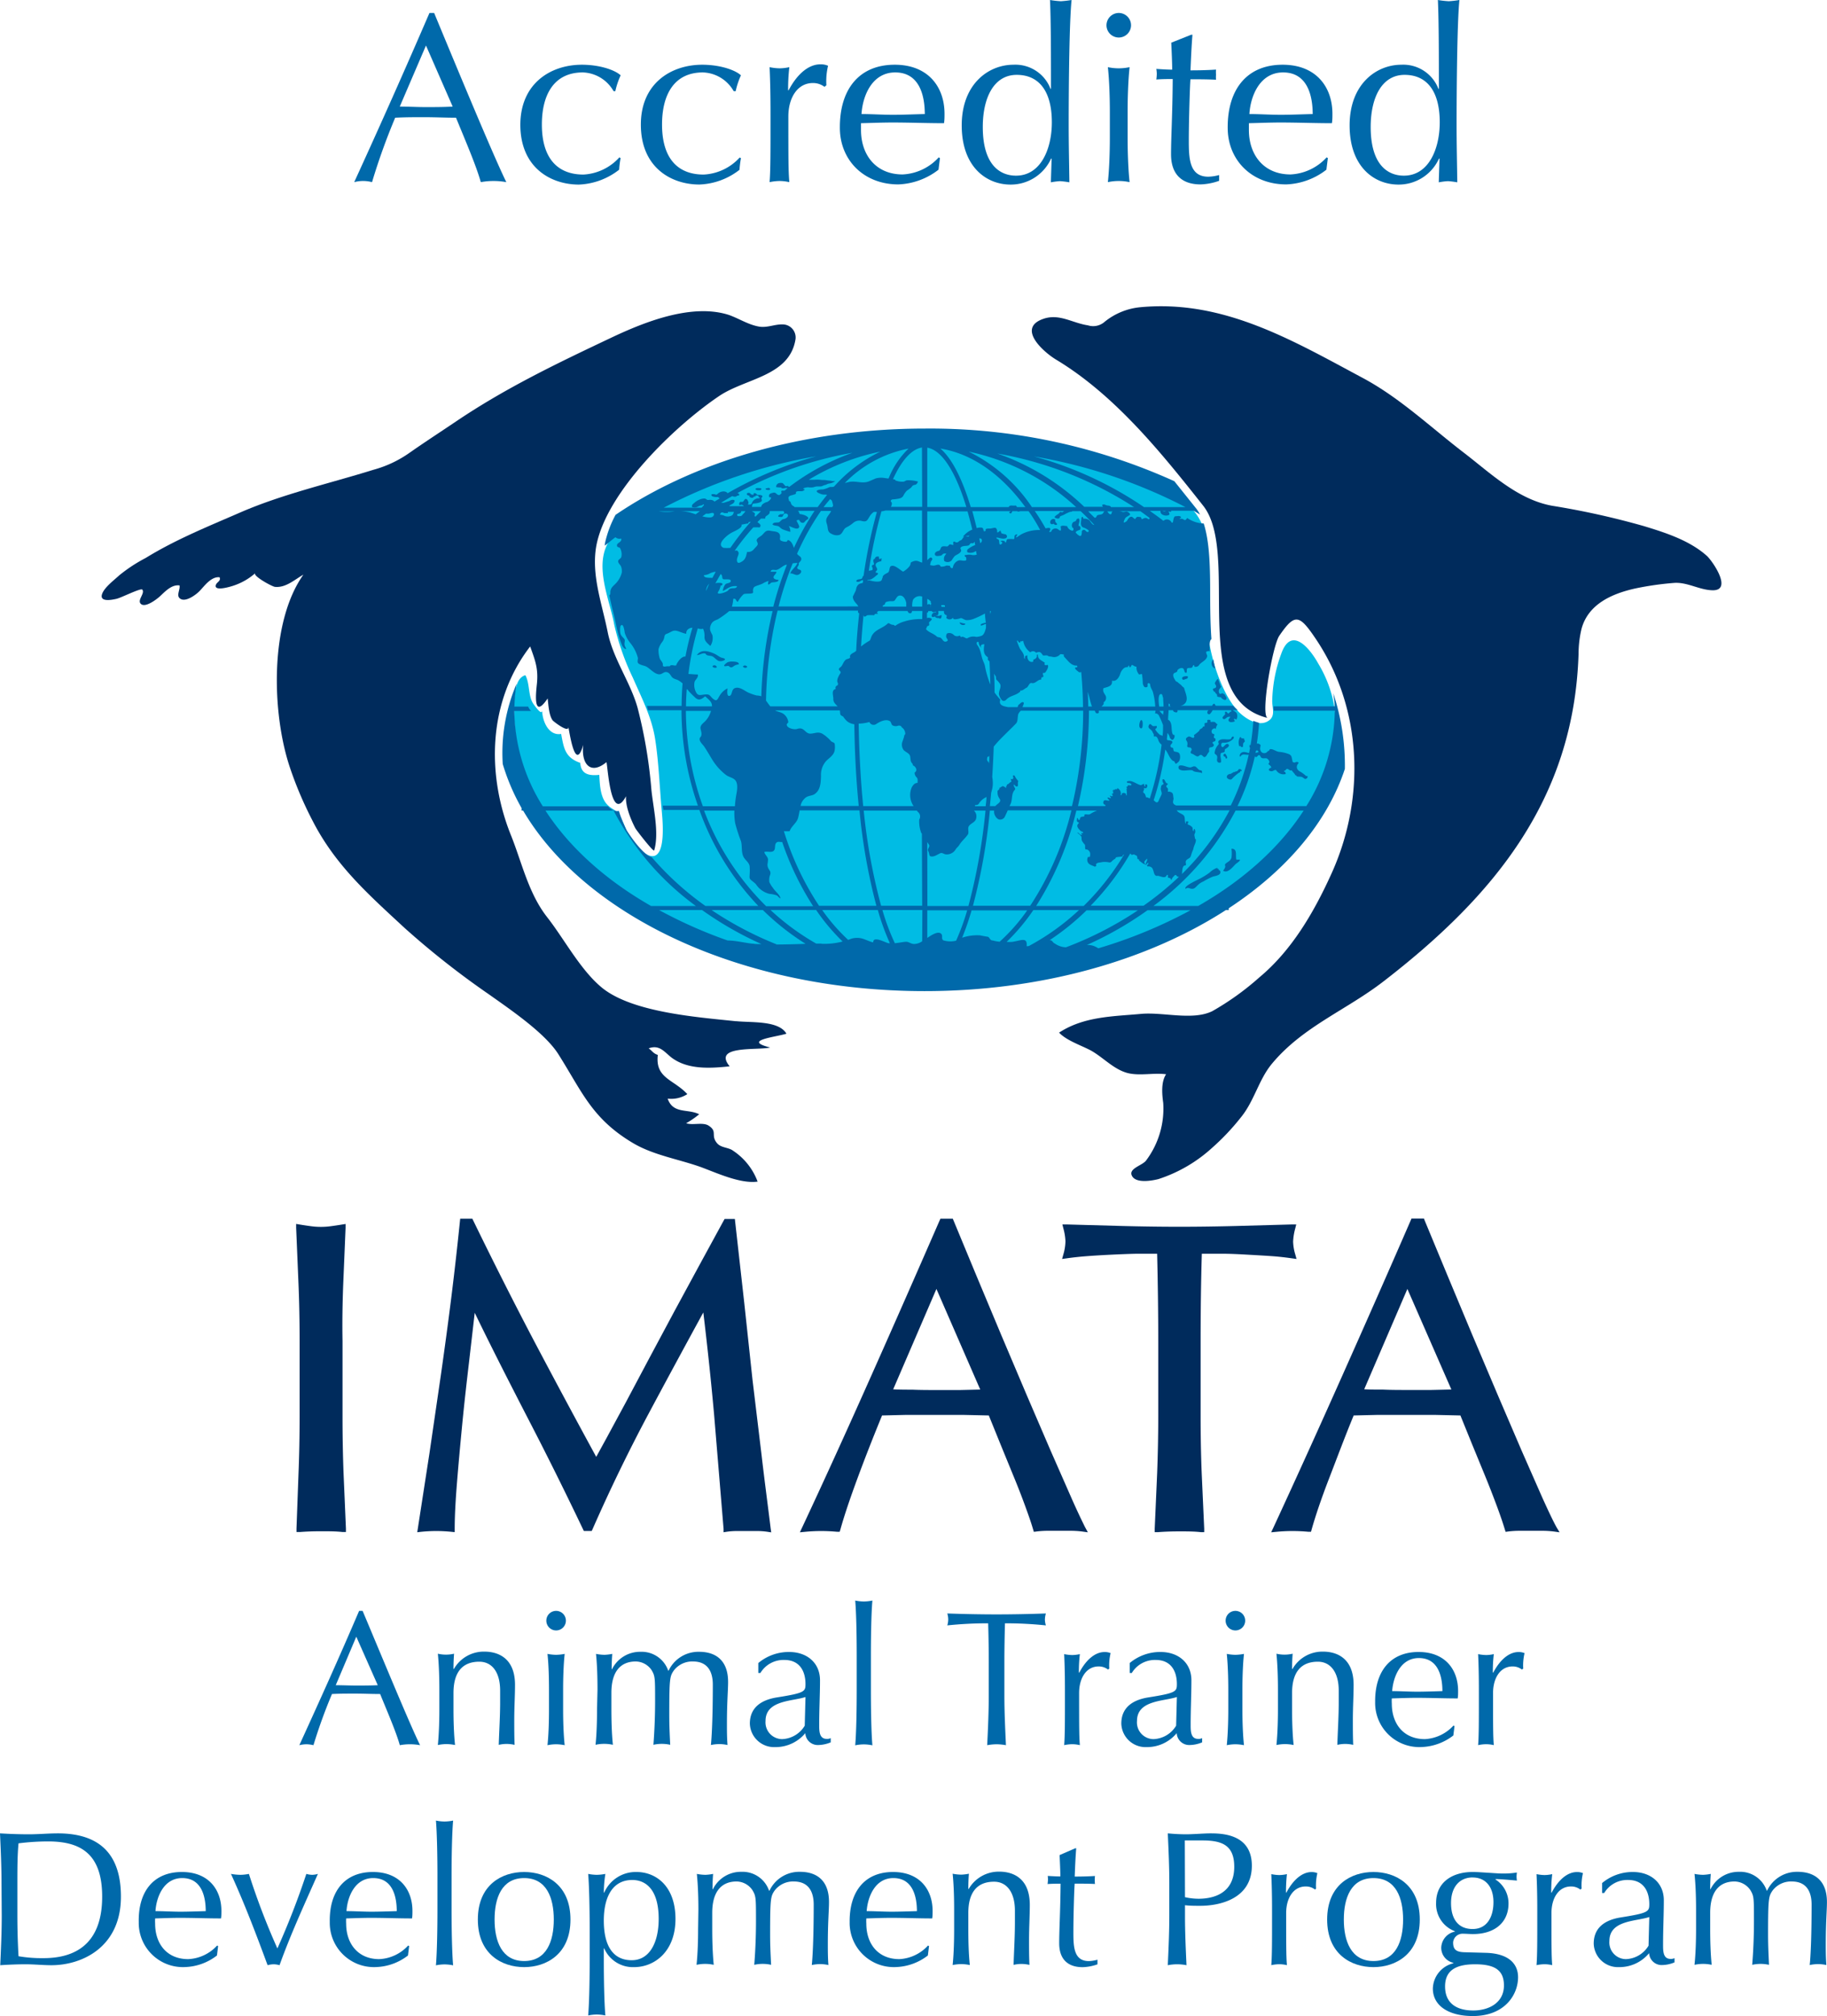 <svg xmlns="http://www.w3.org/2000/svg" width="315.62" height="348.2" viewBox="0 0 315.62 348.2"><defs><style>.cls-1{fill:#00bce4;}.cls-2{fill:#002b5c;}.cls-3{fill:none;}.cls-4{fill:#0069aa;}</style></defs><title>imata</title><g id="Layer_2" data-name="Layer 2"><g id="IMATA_Accredited" data-name="IMATA Accredited"><path class="cls-1" d="M88.83,122.9c0-1.78-.13-5.74,1.93-6.28.77,1.43.48,3.46,1.29,4.81,0,0,1.61,2.44,1.61,1.23,0,1.82,1.09,4.48,3.28,4.1.46,2.45.66,4.07,3.3,5,.13,2,1.56,2.25,3.29,2.07.09,1.7.16,4,1.48,5.25.75.72,1.47.81,2.07,1.74a26.16,26.16,0,0,1,1.13,2.6A10.45,10.45,0,0,0,111,147.1c4.22,3.24,3.53-4.7,3.34-6.83-.39-4.2-.52-8.46-1.16-12.61-.58-3.77-2.36-7.18-3.87-10.64a43.15,43.15,0,0,1-3.2-9.14c-.81-4.5-3.83-10.72-.48-15,2-2.48,5.31-3.94,8-5.45,13.94-7.86,30.26-11.21,46.16-11.21,12,0,24.53,1.14,35.66,5.85,5,2.12,11.17,4,12.67,9.87,1.4,5.41,0,11.09.46,16.56.33,4.36,2.18,10.76,5.11,14.13,1.17,1.32,3.63,3,5.36,1.92,1.4-.84.7-2.26.73-3.53a25,25,0,0,1,1.55-8.08c1.7-4.87,4.88-1.08,6.41,1.68a21.14,21.14,0,0,1,2.89,8.27,16.2,16.2,0,0,1,0,3.11c-.77,7.63-4.4,14.62-9.43,20.31-12.69,14.35-32.74,21-51.33,22.77-3.34.31-6.7.46-10.06.46C120.61,169.56,88.83,148.67,88.83,122.9Z"/><path class="cls-2" d="M59.29,221.85l.41-9.8,0-.65-.64.1c-.66.11-1.29.2-1.88.28a12.75,12.75,0,0,1-3.49,0c-.59-.08-1.22-.17-1.88-.28l-.65-.11,0,.66.41,9.8c.13,3.18.19,6.47.19,9.79v13c0,3.3-.06,6.62-.19,9.82L51.22,264l0,.6.61,0c1.13-.09,2.36-.13,3.66-.13s2.54,0,3.67.13l.6,0,0-.6-.41-9.53c-.12-3.2-.18-6.52-.18-9.82v-13C59.11,228.32,59.17,225,59.29,221.85Z"/><path class="cls-2" d="M131.56,251.28,130,238.33,128.57,225,127,211l-.05-.47h-1.77l-.16.28-4.09,7.5-4.43,8.17-4.4,8.22-4,7.53-3.34,6.18L103,251.62c-3.69-6.77-7.29-13.48-10.7-19.94-3.54-6.74-7.09-13.77-10.55-20.88l-.15-.31h-2.1l-.05.48c-.41,4-.89,8.32-1.44,12.75s-1.17,9-1.82,13.58l-2,13.7-2,12.94-.11.7.7-.08a25.77,25.77,0,0,1,5.17,0l.6.06V264c0-2,.13-4.59.38-7.72s.56-6.52.9-10.06.75-7.17,1.18-10.82l1-8.66C85,232.91,88.12,239,91.21,245c3.3,6.36,6.49,12.8,9.5,19.11l.15.31h1.36l.15-.32c3-6.83,6.22-13.45,9.55-19.7,3.12-5.84,6.34-11.79,9.58-17.72.72,6,1.36,12,1.88,17.85L125,264.06l0,.58.57-.09a12.11,12.11,0,0,1,1.69-.12h3.56a12.25,12.25,0,0,1,1.7.12l.71.11-.1-.71C132.62,259.78,132.05,255.53,131.56,251.28Z"/><path class="cls-2" d="M185,258.51l-3.48-7.91L177.39,241,173,230.65l-4.32-10.32-3.94-9.5-.14-.34h-2.14l-.15.33c-3.85,8.83-7.79,17.8-11.73,26.64-3.86,8.68-7.88,17.54-12,26.34l-.4.85.94-.09a29.15,29.15,0,0,1,5.5,0l.44,0,.13-.43c.64-2.3,1.63-5.25,2.93-8.77s2.71-7.12,4.26-10.89l4.26-.1,4.62,0,5,0,4.56.1,2,4.93,2.23,5.45c.73,1.76,1.4,3.48,2,5.12s1.08,3,1.42,4.17l.13.43.45-.06a16.67,16.67,0,0,1,1.94-.12h4a16.54,16.54,0,0,1,1.94.12l1,.14-.5-.92C186.86,262.58,186,260.79,185,258.51Zm-23.23-35.89L169.34,240l-3.43.08-4.24,0c-1.31,0-2.67,0-4.07-.06-1.16,0-2.24,0-3.3-.06Z"/><path class="cls-2" d="M223.17,217.33l.81.11-.22-.79a8.39,8.39,0,0,1-.37-2.2,10.11,10.11,0,0,1,.37-2.29l.17-.68-.7,0-9.77.27c-3.16.08-6.42.13-9.73.13s-6.58-.05-9.73-.13l-9.77-.27-.7,0,.17.68a10,10,0,0,1,.36,2.21,8.56,8.56,0,0,1-.36,2.28l-.22.79.81-.11c1.05-.15,2.24-.28,3.57-.38s2.69-.18,4.15-.25,2.87-.13,4.29-.16l3.6,0c.12,5,.19,10.09.19,15.13v13c0,3.31-.07,6.62-.19,9.82l-.42,9.53,0,.6.61,0c1.13-.09,2.37-.13,3.67-.13s2.53,0,3.67.13l.6,0,0-.6-.43-9.53c-.13-3.2-.19-6.51-.19-9.82v-13c0-5.07.06-10.15.21-15.13l3.59,0c1.43,0,2.88.08,4.3.16s2.86.16,4.15.25S222.12,217.18,223.17,217.33Z"/><path class="cls-2" d="M268.89,263.77c-.65-1.19-1.5-3-2.52-5.26l-3.48-7.91L258.77,241l-4.4-10.38-4.31-10.32-3.94-9.5-.13-.34h-2.15l-.14.33c-3.91,9-7.85,17.91-11.74,26.64S224.07,255,220,263.8l-.4.85.94-.09a29.15,29.15,0,0,1,5.5,0l.44,0,.12-.43c.65-2.3,1.64-5.25,3-8.77s2.69-7.1,4.25-10.89l4.26-.1,4.61,0,5,0,4.57.1,2,4.93,2.24,5.45c.73,1.78,1.4,3.51,2,5.12s1.08,3,1.43,4.17l.14.43.44-.06a16.54,16.54,0,0,1,1.94-.12h4a16.54,16.54,0,0,1,1.94.12l1,.14Zm-25.76-41.15,7.6,17.37-3.45.08-4.23,0c-1.32,0-2.68,0-4.07-.06-1.15,0-2.23,0-3.31-.06Z"/><path class="cls-3" d="M155.57,102.89c-.61,0-.72.45-1,.84-.17.19-.54.13-.79.13a2.67,2.67,0,0,0-.67.14c-.23.08-.1.41-.3.46s-.3.11-.32.22,0,.08,0,.12h4.14c0-.26,0-.5,0-.62C156.48,103.65,156.32,103,155.57,102.89Z"/><path class="cls-3" d="M157.27,105.89c-.3.1-.47-.08-.58-.36h-5c-.06,0-.12,0-.17.06-.08.25-.18.19.08.41-.24.07-.59-.1-.66.26a9.14,9.14,0,0,0-1.17,0,1.17,1.17,0,0,0-.33.2.32.32,0,0,1-.27,0,.6.6,0,0,1-.06-.44h0c-.18,1.82-.34,3.7-.45,5.64a9.7,9.7,0,0,1,1.46-1c.18-.13.25-.58.4-.85.62-1.1,1.89-1.27,2.77-2.14.16-.16.46.29.93.25.12,0,.31.22.37.15a4.76,4.76,0,0,1,1.54-.73,8.86,8.86,0,0,1,2.21-.4,5.16,5.16,0,0,1,.88,0v-1.44h-1.79C157.43,105.72,157.37,105.86,157.27,105.89Z"/><path class="cls-3" d="M158.8,141.54a1,1,0,0,0-.25-1.33c-.05-.07-.1-.15-.16-.22h-9.18a101.91,101.91,0,0,0,2.95,16.48h7.1V144l-.12-.16A5.64,5.64,0,0,1,158.8,141.54Z"/><path class="cls-3" d="M157.68,103.62a3.27,3.27,0,0,0-.15,1.18h1.73v-1.73A1.34,1.34,0,0,0,157.68,103.62Z"/><path class="cls-3" d="M154.27,82.78c.12,0,.25,0,.36.1s0,.09.06.12a3.15,3.15,0,0,0,1.39.22c.25,0,.4-.21.67-.24a6.2,6.2,0,0,1,1.86.23c-.11.12-.16.28-.26.4s-.39.11-.65.28a1,1,0,0,0-.26.31,7.51,7.51,0,0,1-.78.58,3.44,3.44,0,0,0-.62.9c-.32.5-1,.49-1.49.58-.18,0-.51,0-.63.19s.12.25.15.52a1.15,1.15,0,0,1-.17.6h5.36V77.32C157.46,77.62,155.76,79.53,154.27,82.78Z"/><path class="cls-3" d="M152.25,88.46a85.82,85.82,0,0,0-2.18,10.25,3.2,3.2,0,0,0,.54-.09c.21-.06.12-.47-.05-.7l.11,0c-.12,0,0-.12,0-.14s.32-.08.31-.2c0-.29-.21-.57-.06-.84a.16.16,0,0,1,.19-.06c.06-.38.35-.46.71-.4,0,.1,0,.21,0,.29a.23.23,0,0,0,.28.11.07.07,0,0,1,.06-.09.36.36,0,0,1,.15,0c-.1.16,0,.43-.11.47-.44.12-1.09.26-.93.82.08.27.35.48.2.75-.05.09-.18.18-.21.27-.05.26.33.13.39.27s-.29.34-.41.48a3.71,3.71,0,0,1-.69.5,1.8,1.8,0,0,1-.7.16.51.51,0,0,0,0,.13.66.66,0,0,1,.29-.06c.15,0,.61.14.81.16a2.65,2.65,0,0,0,1.05,0c.41-.17.21-.18.41-.54s0-.33.22-.5.58-.25.82-.53.2-.92.37-1c.63-.46,1.67.67,2.18.9a3.78,3.78,0,0,0,1.15-1c.32-.56-.13-.52.61-.78s1,.12,1.53.21V88.31H153A4.22,4.22,0,0,1,152.25,88.46Z"/><path class="cls-3" d="M154.51,162.94c.81-.08,1.65-.28,2-.25s.79.33,1.34.38a2.51,2.51,0,0,0,1.38-.47v-5.39h-6.9A38.38,38.38,0,0,0,154.51,162.94Z"/><path class="cls-3" d="M142,157.21a32.36,32.36,0,0,0,4.48,5.15l.25-.09a3.39,3.39,0,0,1,2.43-.06c.17,0,1.64.69,1.65.55,0-1.12,2,0,2.6.17h.28a40.67,40.67,0,0,1-2.08-5.73Z"/><path class="cls-3" d="M106,140H94.23c4.11,6.34,10.39,12,18.25,16.48h7.74A47.88,47.88,0,0,1,106,140Z"/><path class="cls-3" d="M113.81,157.21a80,80,0,0,0,11.85,5.26c1.53,0,3.2.48,4.52.56.43,0,.86,0,1.3.05a59.54,59.54,0,0,1-10.24-5.87Z"/><path class="cls-3" d="M122.88,157.21a60.07,60.07,0,0,0,11.22,5.92c1.67,0,3.34,0,5-.09a43,43,0,0,1-7.38-5.83Z"/><path class="cls-3" d="M133.06,157.21A42,42,0,0,0,141,163h.94a12.05,12.05,0,0,0,3.62-.35,34.78,34.78,0,0,1-4.57-5.44Z"/><path class="cls-3" d="M151.39,156.47A101.2,101.2,0,0,1,148.47,140H138.13c-.08.42-.15.84-.26,1.26-.23.91-1.13,1.39-1.46,2.31-.33,0-.67,0-1,0a49.6,49.6,0,0,0,6.08,12.89Z"/><path class="cls-3" d="M142.53,131.82a3.59,3.59,0,0,0-.65,2.3c0,1-.06,2.24-.9,2.95-.66.56-1.43.25-2,1a2.29,2.29,0,0,0-.63,1.21h10.11c-.44-4.41-.7-9.14-.76-14.11a2.59,2.59,0,0,1-1.22-.49,4,4,0,0,1-.7-.83c-.71-.34-.45-.35-.58-1a.15.15,0,0,0,0-.07h-11.2c.61.3,1.27.31,1.74.85a2,2,0,0,1,.55,1.17c0,.12-.27.26-.27.43,0,.49,1,.77,1.3.79s.5-.13,1-.13c.72,0,1,.89,1.76.9s1.27-.45,2.07,0a6.57,6.57,0,0,1,1.53,1.31c.22.19.49.17.63.43a3.26,3.26,0,0,1,0,1.32C144,130.73,143,131.1,142.53,131.82Z"/><path class="cls-3" d="M204.76,142.24h.08a1.3,1.3,0,0,0,0-.34c.17,0,.53-.08.42.22,0,0-.06,0-.1,0s-.1.29,0,.32a1.58,1.58,0,0,1,.77.46c.08.11.05.29.08.45a.39.39,0,0,0,.18.26,2.44,2.44,0,0,1,0-.26c0-.12.08-.21.17-.1a.23.23,0,0,1,.05.1.89.89,0,0,1,0,.58c-.2.36.07.68,0,1,.07,0,.14.05.14.06.07.58-.31,1-.41,1.59a1.84,1.84,0,0,1-.13.37c-.15.31-.23.67-.35,1s-.66.41-.82.78c-.1.22.14.51,0,.7s-.3.07-.38.17c-.35.38-.22.93-.31,1.39a44.28,44.28,0,0,0,8.23-11h-9.1c.24.42.82.55,1.15.83S204.57,141.77,204.76,142.24Z"/><path class="cls-3" d="M168.72,111.36c.73.93.68,2,1.14,3a3.36,3.36,0,0,1,.24.69,16.18,16.18,0,0,0,.94,3.22c0-1.36-.08-2.71-.15-4l-.27-.28c-.12-.11.12-.35-.11-.51-.76-.5-.63-1.43-.5-2.19-.49,0-.71.23-.51.62a1.36,1.36,0,0,1-.48-1C168.65,110.8,168.63,111.05,168.72,111.36Z"/><path class="cls-3" d="M172.12,91.54c.15.29-.22.85.65.09,0,.06,0,.25,0,.26.44.07-.53.21.86.45a.43.43,0,0,1,.22.47.38.38,0,0,1-.26.22c-.54.18-1-.1-1.57-.14,0,.08.07.23.09.23.57.09.31.57.48.92l0,0c0,.06.17,0,.27,0a.48.48,0,0,0,.13-.09.22.22,0,0,0-.23-.35c.09-.26.44-.14.62-.1s.15.18.2.29c.29-.16.09-.59.48-.63a5.65,5.65,0,0,1,.82,0c.13,0,.18,0,.2,0,.13-.19,0-.45.12-.62s.35-.24.46-.16c-.08.17-.31.4-.18.51l.79-.52a6.49,6.49,0,0,1,3.26-.78.11.11,0,0,1,.06,0c-.65-1.14-1.33-2.23-2-3.25h-1.5l0,.1a.47.47,0,0,0-.05-.1h0v0a.29.29,0,0,1-.4,0h-.85a1.14,1.14,0,0,0-.1.19c0,.15-.29.18-.36.13s0-.2.18-.32h-6.64c.26.93.51,1.91.76,2.93a1.82,1.82,0,0,1,.92-.08.41.41,0,0,1,.22.47H170a1.25,1.25,0,0,1-.17.16c.31,0,.51-.08.29-.32.32-.23.72-.06,1.09-.18C172,91.11,172,91.26,172.12,91.54Z"/><path class="cls-3" d="M140.44,156.47a50.36,50.36,0,0,1-5.35-11.1c-.29.1-.74-.22-1.07.22s0,1.16-.57,1.43c-.41.16-1-.06-1.44.09.07.45.56.77.64,1.26a5.28,5.28,0,0,1-.09.82,1.42,1.42,0,0,0,.24.91c.28.47.29.32.26.78,0,.06-.16.5-.18.68a2.36,2.36,0,0,0,0,.75,4.34,4.34,0,0,0,.62,1c.3.53,1.22,1.2,1.3,1.81-.3-.1-.41-.39-.65-.51a5,5,0,0,0-1.28-.27,3.91,3.91,0,0,1-2.31-1.66c-.25-.32-.8-.63-1-.89s-.08-.44-.09-.71a9.88,9.88,0,0,0,0-1.54c-.15-.62-.71-1-1-1.49-.45-.78-.24-2-.5-2.82a28.61,28.61,0,0,1-1-3.11,10.41,10.41,0,0,1-.13-2.16h-5.24a45.92,45.92,0,0,0,10.69,16.48Z"/><path class="cls-3" d="M213.65,123.36a1.25,1.25,0,0,1-.05,1c-.07.13-.27-.17-.41-.07s.15.43,0,.47-.71.25-.93-.12.19-.47.27-.73a1.12,1.12,0,0,0-.53.09c-.21.14-.45.43-.67.29-.38-.23.1-.52.3-.79.07-.08,0-.4.06-.45s.26.2.46.3.13-.19.29-.13c0-.1.07-.14.11-.2s.1,0,.14,0,.06-.15,0-.24h-3.21a3,3,0,0,1-.46.65.29.29,0,0,1-.42-.09.43.43,0,0,1,.18-.56h-5.37c0,.43-.17.45-.55.3-.14,0-.18-.18-.22-.3h-.78c0,.55-.05,1.1-.08,1.66a.57.57,0,0,1,.23.15c.5.56.28,1.5.52,2.23,0,.06.15.3.35.23a.8.8,0,0,1-.24.8c-.17.19-.4-.12-.55-.3a1.76,1.76,0,0,0-.41-.83c0,.39-.06.77-.1,1.15,0,0,0,.08.08.08.31.06.68-.07.84.25s-.1.35-.23.52a.34.34,0,0,0,0,.45c.14.12.37.11.4.24s0,.44.21.5c.34.11.71.07.88.41a1.57,1.57,0,0,1,0,1.09.84.84,0,0,1-.39.46c-.09.07-.26.17-.32.11s-.11-.31-.23-.38a1.23,1.23,0,0,1-.23-.09c-.61-.48-.76-1.27-1.24-1.86l-.06-.07a49.08,49.08,0,0,1-2,8.75c.27.26.51.54.77.25a2.22,2.22,0,0,0,.19-.41c.14-.28.29-.58.4-.84s-.23-.76-.1-1.17c0-.14,0-.29.11-.39s.45-.14.3-.4a.74.74,0,0,1-.13-.64.3.3,0,0,1,.24,0c.25.21.26.75.67.72,0,.23-.35.32-.26.55a.94.94,0,0,0,.18.21c.18.16.06.44.08.66a.9.9,0,0,1,.69.15c.24.2.16.59.28.89s-.17.69,0,1c.08.11.19.26.36.24a.27.27,0,0,1,0,.09h9.54a38.39,38.39,0,0,0,3.1-8.78c-.48.1-1.07-.27-1.41.3,0,0-.07-.08-.14,0a.64.64,0,0,1,.33-.66c.39-.21.83,0,1.28.09.06-.33.13-.65.19-1,0,0-.07,0-.09,0s0-.34,0-.52a.2.2,0,0,0,.15.19h0a37.67,37.67,0,0,0,.48-4.24,10.47,10.47,0,0,1-2.79-1.77h-.89C213.2,123,213.53,123.07,213.65,123.36Zm-7.44,9.84c-.07,0-.17-.14-.22-.16-.75-.17-1.53.25-2.21-.13-.25-.13-.26-.63,0-.69.59-.13,1.15.26,1.77.32.32,0,.56-.26.84-.17.12,0,.2.07.26.12.29.24.42.57.84.56.16,0,.19.28.19.49C207.21,133.3,206.67,133.41,206.21,133.2Zm3.23-4.21c-.17.09-.49,0-.57.25s0,.54-.06.65c-.28.28-.35.71-.69.85-.17.07-.34-.18-.51-.31a.32.32,0,0,0-.38,0c-.14.13-.28.24-.47.19-.36-.11-.62-.41-1-.49a.42.42,0,0,1-.09-.19c0-.23.22-.4.14-.63s-.46-.14-.71-.33c-.05,0,.07-.14-.05-.16a1,1,0,0,0,0-.73l-.16-.28c-.13-.28.19-.48.36-.58s.57.19.9.2c.07,0,.09-.11.14-.16s-.12-.23,0-.36a6.4,6.4,0,0,0,.85-.69,1.32,1.32,0,0,0,.08-.19c.18-.21.51-.21.57-.54,0-.1.23,0,.26-.08s-.11-.47.09-.53.38,0,.41-.15,0-.33.05-.39.32,0,.5,0c0,.14,0,.36.14.35a1.33,1.33,0,0,1,.56,0c.2.07.29.34.52.4a1.54,1.54,0,0,0-.3.9.2.2,0,0,0-.11-.19.54.54,0,0,0-.6.36c-.07.16,0,.32.06.47s.32.07.39.27-.18.43,0,.56a.37.37,0,0,0,.19.08c0,.16.05.36-.06.45s-.34.06-.43.2.08.25.16.37S209.57,128.93,209.44,129Zm1.49,2.68c0,.14-.31.18-.49.05s-.15-.27-.2-.42,0-.45,0-.69-.39-.29-.41-.52a2.38,2.38,0,0,1,.67-1.45.22.22,0,0,0,0-.27.37.37,0,0,1,.16-.47c.58-.36,1.26,0,1.9-.19.16,0,.17-.31.32-.42a.35.35,0,0,1,.25,0,.07.07,0,0,1,0,.09v0h0c0,.06,0,.12,0,.17a2.12,2.12,0,0,1-1.78.78c-.1,0-.28,0-.33.13a.55.55,0,0,0,0,.49c.07.09.31.07.41,0s.58-.51.8-.31-.29.58-.56.78,0,.45-.18.52-.43.08-.51.22C210.69,130.6,211,131.16,210.93,131.67Zm.67-1a.3.3,0,0,1-.23-.2c-.08-.2.25-.43.37-.24s.49.73.06.75C211.7,131,211.72,130.73,211.6,130.7Zm2.86,2.52c-.09,0-.13.08-.21.05s-.13.14-.18.18a7.2,7.2,0,0,0-1.26,1.1c-.18.23-.71.07-.87-.24a.45.45,0,0,1,.19-.48.76.76,0,0,1,.54-.14s0-.09,0-.09a1.06,1.06,0,0,0,.46-.26s.14,0,.19,0,.25-.07.35-.12a1.23,1.23,0,0,0,.33-.35h0l.05-.06s0,0,0,.06C214.25,132.86,214.54,132.88,214.46,133.22Zm-.26-5.82c0-.1.25,0,.26.19a.5.5,0,0,1,.3,0h.16c0,.16.1.28.12.43s-.19.25-.24.38,0,.5-.11.65-.39,0-.39-.18c-.08,0-.18.18-.23,0A1.9,1.9,0,0,1,214.2,127.4Z"/><path class="cls-3" d="M217.21,129.61c-.09,0-.17.07-.25,0,0,.14-.05.26-.07.39a2.74,2.74,0,0,1,.46-.15C217.41,129.86,217.35,129.68,217.21,129.61Z"/><path class="cls-3" d="M230.36,119.77a36.15,36.15,0,0,0-4.36-8.86,11,11,0,0,0-2.1-2.64,8.24,8.24,0,0,0-1.73,2.1c-.74,1.16-2.18,8.78-2.17,11.65h10.58C230.56,121.26,230.43,120.52,230.36,119.77Z"/><path class="cls-3" d="M148.23,105.53H134.32a71.16,71.16,0,0,0-2,15.54c.25.31.49.64.74,1h11.62c-.36-.4-.77-.76-.74-1.28s-.41-1.54.42-1.72c-.16-.4,0-.48.27-.62s.14-.35.06-.48c-.27-.44.17-1.21.47-1.62s-.3-.46-.26-.71.3-.33.42-.47c.28-.37.42-.89.79-1.17.22-.16.57-.12.75-.38-.16-.35.14-.61.62-.85a1.9,1.9,0,0,0,.42-.31c.12-2.21.29-4.34.5-6.41a.33.33,0,0,1-.19-.16A.47.47,0,0,1,148.23,105.53Z"/><path class="cls-3" d="M93.78,139.25h11.27c-.89-1.07-1.29-3.07-1.61-5.53a3.22,3.22,0,0,1-2.47-.21,3.5,3.5,0,0,1-1.56-1.9c-1.54-.16-2.11-2-2.64-4.71a8.87,8.87,0,0,1-2.7-1.85,4.72,4.72,0,0,1-.75-1.79,1.73,1.73,0,0,1-1-.06,1.86,1.86,0,0,1-.56-.43H88.85A31.54,31.54,0,0,0,93.78,139.25Z"/><path class="cls-3" d="M156.14,127.36a1.73,1.73,0,0,0,.07-.31c0-.14.23-.22.17-.43a1.32,1.32,0,0,0-.59-1s-.06-.37-.62-.3a1.16,1.16,0,0,1-1-.06c-.18-.12-.26-.6-.4-.69-.67-.46-1.71,0-2.41.48a.79.79,0,0,1-1.17-.36,7.07,7.07,0,0,1-1.85.28c.08,5,.34,9.79.78,14.25h8.71a3.38,3.38,0,0,1-.32-3.25c.19-.38.44-.78,1-.76,0-.32.08-.68-.13-.93a1.13,1.13,0,0,1-.38-.86c.3-.12.52-.63-.1-1.15-.26,0-.18-.34-.35-.48-.35-.31-.16-1-.4-1.39s-.64-.49-.95-.79a1.54,1.54,0,0,1-.26-1.64C156,127.78,156.08,127.58,156.14,127.36Z"/><path class="cls-3" d="M126.1,120.14c.37-.17.25-1.08.82-1.3.86-.33,1.73.53,2.43.81a8.82,8.82,0,0,0,1.34.46,3.91,3.91,0,0,1,.72.1s.06.05.09.07a72,72,0,0,1,1.95-14.75H126a16.17,16.17,0,0,1-2,1.44c-.55.24-1,.39-1.2,1a1.45,1.45,0,0,0-.07.94,6.41,6.41,0,0,0,.35.75,2.44,2.44,0,0,1-.35,1.9c-.53-.55-1-.87-1-1.68a3,3,0,0,0-.25-1.3,1.31,1.31,0,0,1-.91-.07,48.61,48.61,0,0,0-1.62,7.89c.53,0,1.09,0,1.63.09.09.57-.41.82-.57,1.27a2.63,2.63,0,0,0,.25,1.78c.36.73,1,.43,1.61.39s.76.23,1.26.69c.74.65.82.16,1.19-.44a3.25,3.25,0,0,1,1.37-1.33C125.65,119.16,125.44,120.44,126.1,120.14Zm2.72-5.13-.1,0c.16,0,.42.12.23.29s-.54,0-.66-.13A.44.44,0,0,1,128.82,115Zm-5.64.22c-.31-.22.4-.41.58-.16S123.36,115.37,123.18,115.23Zm.91-1.07c-.4-.16-.7-.61-1.1-.8s-.67-.07-1-.25c-.1,0-.15-.22-.31-.26-.45-.08-.89.34-1.36.29.8-1,2-.7,3-.25.39.17.78.5,1.15.66.2.09.94.15.58.46A1.4,1.4,0,0,1,124.09,114.16Zm1,.85c-.13-.13.55-.6.63-.64a2,2,0,0,1,.8-.11c.28,0,1.18,0,1.08.49a1.78,1.78,0,0,0-.86.3c-.17.14-.29.26-.52.21s-.29-.17-.48-.2S125.3,115.19,125.11,115Z"/><path class="cls-3" d="M127.48,104c-.4-.09-.18-.62-.78-.52a7.58,7.58,0,0,1-.24,1.37h7.15A60.18,60.18,0,0,1,136,97.56l-.18,0c-.56.17-1.08.77-1.63.89-.33.06-.92-.22-1,.3.34,0,.69,0,1,0,0,.35-.54.64-.5,1s.6.38.87.41c0,.51-.87.33-1.22.47s-.32.37-.59.31a1.13,1.13,0,0,1,.09-.59,3.62,3.62,0,0,0-1,.43c-.41.21-.85.29-1.24.48s-.29.16-.42.41,0,.64,0,.71c-.21.3-1.26.07-1.62.25A4.91,4.91,0,0,0,127.48,104Z"/><path class="cls-3" d="M127.53,95.45c.24.4-.31,1-.23,1.48s.63.38,1,.09.6-1,.76-1.57a1.26,1.26,0,0,0,1.14-.43c.14-.18.5-.52.61-.69.27-.49-.28-.61-.08-1s.62-.53.88-.76c.55-.52.65-.94,1.55-.75.63.13,1.52,0,1.59.9,0,.35-.15.51.12.77a1.93,1.93,0,0,0,.94.21.35.35,0,0,0,.25-.31c.63.13.86.75,1.08,1.37a47.63,47.63,0,0,1,3.57-6.4H137.9a.47.47,0,0,0,.06.09c.13.09.1.18.16.32s.13.14.26.16a4.57,4.57,0,0,1,.66.18c.22.09.59.22.63.49s-.22.25-.34.37a1.67,1.67,0,0,0-.23.23,1.34,1.34,0,0,1-.21.2.61.61,0,0,1-.51-.07,1.92,1.92,0,0,1-.18-.22s-.08-.16-.14-.18a.83.83,0,0,0-.41.09c.07.27.51.91.45,1.12-.2.69-1.36-.06-1.78-.15a1.79,1.79,0,0,1,.25,1,13.24,13.24,0,0,1-1.26-.41,1.85,1.85,0,0,1-.6-.43c-.35-.31-.86-.14-1.21-.43.11-.5.82-.19,1.17-.42s.39-.44.69-.51a1.14,1.14,0,0,0,.67-.32c.08-.09.18-.33.11-.44a.45.45,0,0,0-.76,0c-.06.07-.06.18-.12.26s-.19.11-.32.13-.5.07-.47-.14.12-.18.21-.24a.39.39,0,0,1,.24-.1,1.36,1.36,0,0,0,.29,0c.17,0,.28,0,.3-.25s-.07-.21-.17-.29h-2.25s-.08,0-.09.06,0,.17,0,.25a1,1,0,0,1-.36.4c-.14.09-.32.14-.38.32s0,.19-.08.27-.21.06-.33,0l-.35,0c-.2.2-.41.39-.61.6.3.26.76.45.39.93a6.28,6.28,0,0,0-1.17,0,44.48,44.48,0,0,0-3.18,4.11C127.13,95.29,127.37,95.19,127.53,95.45Z"/><path class="cls-3" d="M130.55,89.24c.31-.32.62-.62.94-.93H130a1.79,1.79,0,0,0,.14.13.54.54,0,0,1,.3.21c.06.12,0,.26,0,.39S130.46,89.22,130.55,89.24Z"/><path class="cls-3" d="M128,89.15c.2,0,.31-.22.43-.36a1.71,1.71,0,0,0,.39-.48h-.73a.32.32,0,0,1-.11.29.57.57,0,0,1-.33.16c-.08,0-.2,0-.24.09a.21.21,0,0,0,.1.27A1.58,1.58,0,0,0,128,89.15Z"/><path class="cls-3" d="M123.69,100.71a2.57,2.57,0,0,1,1,0c.3.21.08.22,0,.41,0,0-.19,0-.23.07s0,.17,0,.23-.09.33-.18.48c-.19.35-.52.71.19.61a3.81,3.81,0,0,0,1.19-.41c.38-.28.25-.41.78-.49.3,0,.8.07.92-.36a2.32,2.32,0,0,0-1.35.21c-.39.18-.75.48-1.11.61a2.21,2.21,0,0,1,.44-1.15c.2-.22.81-.18.91-.47.2-.6-1-.3-1.27-.42s-.13-.43-.25-.66a1.16,1.16,0,0,0-.23-.26c-.3.55-.62,1.08-.9,1.64C123.63,100.76,123.66,100.72,123.69,100.71Z"/><path class="cls-3" d="M121.64,99.35c-.07.48.74.48,1.43.47.18-.36.38-.69.57-1a3,3,0,0,0-.94.25A2.19,2.19,0,0,1,121.64,99.35Z"/><path class="cls-3" d="M125.76,88.41s0,.07,0,.11-.17,0-.24,0-.21,0-.32,0a1.24,1.24,0,0,1-.32-.12.42.42,0,0,0-.34.1s-.18.31-.12.3a2,2,0,0,1,.82.22,1.46,1.46,0,0,0,1,0,.79.79,0,0,0,.26-.13c.22-.14.21-.36.32-.58,0-.06.1-.08.15-.12h-1.13S125.77,88.37,125.76,88.41Z"/><path class="cls-3" d="M148.9,99.85c.07-.12.07-.34.25-.41h0a86.53,86.53,0,0,1,2.29-11,1.25,1.25,0,0,0-.56,0,2.6,2.6,0,0,0-.74.84c-.38.6-.45.9-1.27.71a1.58,1.58,0,0,0-1.51.32,6.61,6.61,0,0,1-.83.59,3.86,3.86,0,0,0-.56.32c-.4.35-.48.94-1,1.17a1.77,1.77,0,0,1-1.36-.19c-.62-.31-.59-.65-.7-1.27s-.37-.87-.13-1.45c.17-.42.61-.8.75-1.23h-1.75a45.17,45.17,0,0,0-4.12,7.38c.05.06.08.16.16.21.28.24.67.41.54.88-.06.2-.34.36-.43.58s0,.21,0,.29-.25.33-.24.48c0,.37.56.25.66.54s-.32.61-.52.67c-.47.14-.88-.3-1.36-.24.27-.66,1-1.14,1.24-1.81a4.93,4.93,0,0,0-.81.07,57.38,57.38,0,0,0-2.44,7.44h13.8v0c-.22-.44-.69-.72-.86-1.24s-.07-.42.08-.8.22-.41.31-.64.11-.52.21-.73c.27-.55.57-.54,1-.64,0-.16,0-.32.07-.48a.66.66,0,0,0-.14,0c-.28.08-.49.36-.81.27-.15,0-.29-.2-.11-.33S148.74,100.12,148.9,99.85Z"/><path class="cls-3" d="M169.11,93.08c.06.24.1.52.15.77a.1.1,0,0,0,.05,0,.5.5,0,0,0,.21-.6C169.44,93,169.28,93,169.11,93.08Z"/><path class="cls-3" d="M117.44,88.31a8.21,8.21,0,0,1,1.7.21c.36.09.69.2,1,.32.23-.18.48-.36.72-.53Z"/><path class="cls-3" d="M120.05,120.5c-.34-.35-.68-.69-1-1a2.12,2.12,0,0,1-.26-.38.42.42,0,0,1,0,.12s-.08-.08-.1-.13c-.07,1-.12,2-.13,3H123c0-.82-.49-1.1-1.14-1.65C121.2,120.92,120.73,121.21,120.05,120.5Z"/><path class="cls-3" d="M125,93.13c-.41.48-.73,1.16,0,1.49a6,6,0,0,0,1.19,0,48.39,48.39,0,0,1,3.51-4.5c-.21,0-.39,0-.43.29-.38,0-.79.15-1.18.21.25.54-1.33,1.14-1.69,1.35A5.25,5.25,0,0,0,125,93.13Z"/><path class="cls-3" d="M152.84,82.54c.22,0,.47,0,.71.08A14.55,14.55,0,0,1,157,77.46a20.91,20.91,0,0,0-11,5.94c.39-.08.79-.19,1.18-.23,1-.09,2,.35,3-.06l1.09-.47A3.53,3.53,0,0,1,152.84,82.54Z"/><path class="cls-3" d="M122.56,100.78A1.83,1.83,0,0,0,122,102C122.2,101.62,122.36,101.19,122.56,100.78Z"/><path class="cls-3" d="M121.52,87.24s.07,0,.08-.09a.22.22,0,0,0,0-.14s0,0-.09,0-.19.16-.33.17a2.2,2.2,0,0,0-.44.12,2.14,2.14,0,0,1-.44.2,1.88,1.88,0,0,1-.58,0c-.12,0-.16-.05-.17-.16,0-.27.21-.44.39-.58a2.81,2.81,0,0,1,.94-.59,2,2,0,0,1,.86-.18.62.62,0,0,1,.35.18.46.46,0,0,0,.32.07,1.87,1.87,0,0,1,.53,0,.83.83,0,0,1,.29.11.92.92,0,0,1,.22.17c.29-.19.6-.35.89-.54h0a1,1,0,0,1-.25-.24c-.12,0-.23,0-.35,0a1.66,1.66,0,0,1-.7-.15c-.09,0-.19-.18-.12-.29s.25-.07.33-.07a1.27,1.27,0,0,1,.38.07c.1,0,.11,0,.2,0s.26-.23.41-.31a1.44,1.44,0,0,1,.69-.22,1.12,1.12,0,0,1,.48.07c.14,0,.19.14.31.23l0,0a64.65,64.65,0,0,1,15.23-6.35,89.57,89.57,0,0,0-26.26,8.75h6.55C121.34,87.44,121.45,87.33,121.52,87.24Z"/><path class="cls-3" d="M116.57,88.31h-2.81A9.13,9.13,0,0,0,116.57,88.31Z"/><path class="cls-3" d="M118.56,109.43c0,.17-1.42-.41-1.52-.43-.72-.22-.91.06-1.55.35s-.61.17-.72.66a1.92,1.92,0,0,1-.32.81,3.68,3.68,0,0,0-.69,1.31,5,5,0,0,0,.18,1.49c.09.37.39.59.52.92.07.17-.08.4.12.54s.53,0,.72,0a2.28,2.28,0,0,0,.37,0c.13,0,.2-.18.3-.18s.44.1.66.06c.39-.08.13,0,.32-.36s.74-1.1,1.31-1.2c.08,0,.09,0,.15,0a48.15,48.15,0,0,1,1.21-5C119.06,108.47,118.49,108.83,118.56,109.43Z"/><path class="cls-3" d="M121.86,156.47H131A46.83,46.83,0,0,1,120.66,140h-6.22a17.57,17.57,0,0,1-.1,7.06s-.29,1-.32,1l-1,.1a1.1,1.1,0,0,1-.42-.09A51.65,51.65,0,0,0,121.86,156.47Z"/><path class="cls-3" d="M127.37,85.31s.08.06.09.08.18.11.19.23-.22.11-.35.17-.12.1-.18.13a.82.82,0,0,1-.49,0l-.18-.07c-.64.37-1.28.75-1.91,1.14a1.25,1.25,0,0,0,.51,0l.45-.15c.13,0,.26-.07.39-.12s.25-.13.38-.18.65-.08.58.2a.82.82,0,0,1-.25.38c-.13.09-.28.16-.43.25a.48.48,0,0,0-.16.08s0,.09,0,.14h2.44v0a.56.56,0,0,0-.46-.25c-.17,0-.28.19-.33-.06a.35.35,0,0,1,.19-.42c.1,0,.2,0,.3,0s.34-.3.47-.45a.24.24,0,0,1,.34,0c.13.07.13.11.18.24a.84.84,0,0,1,.12.4c0,.08-.13.19-.09.26s.28,0,.36,0,.32-.22.37-.39a1.11,1.11,0,0,1,.55-.54,1,1,0,0,1,.5-.15c.06,0,.09,0,.14,0s.12-.13.1-.19a.28.28,0,0,1-.15,0c-.09,0-.06-.14-.08-.22s0,0,0-.06-.19,0-.25,0a.57.57,0,0,0-.18,0s-.08.12-.13.16-.06,0-.11,0a.48.48,0,0,0-.22.16c-.14.13-.3.07-.48,0s-.26-.13-.13-.24c-.18-.11-.38,0-.46-.24s-.06-.19.07-.26a.48.48,0,0,1,.42,0c.13.07.17.28.33.25l.11,0a.19.19,0,0,1,.14.09c.06-.08,0-.26.12-.32s.33,0,.4.08.06.1.1.13.14,0,.27.07.8,0,.69.32c-.05.12-.21.14-.16.3s.19.34,0,.51a1.56,1.56,0,0,1-.6.27,4.54,4.54,0,0,1-.74.1c-.16,0-.18.08-.23.23a2.17,2.17,0,0,0-.07.35h1.55a.84.84,0,0,1,.35-.54,2.1,2.1,0,0,1,.39-.21c.1,0,.2,0,.3-.1a1.71,1.71,0,0,0,.47-.34c.08-.07.27-.31.2-.43s-.2,0-.29-.06-.07-.23-.06-.3c0-.31.4-.39.65-.45a.61.61,0,0,1,.42,0,1.44,1.44,0,0,1,.3.24.69.69,0,0,0,.3.14.2.2,0,0,0,.13,0l0,0,0,0h0c.11-.09.21-.19.32-.27s0-.17,0-.3.29-.2.46-.18l.1,0,.53-.44h0a.88.88,0,0,0-.51,0,1,1,0,0,1-.56,0,.23.23,0,0,0,0-.12,4.17,4.17,0,0,1-.93-.07.94.94,0,0,1,.18-.48.72.72,0,0,1,.38-.21,1.26,1.26,0,0,1,.54,0c.11,0,.23.2.31.28s.16.22.32.26.26-.13.38,0,0,.07.1.1h.12a40.27,40.27,0,0,1,10.79-5.69,64.91,64.91,0,0,0-19.84,6.94Zm5.06-1a1.16,1.16,0,0,1,.37-.07c.11,0,.28.19.17.3a.29.29,0,0,1-.22.06c-.11,0-.5,0-.52-.16S132.36,84.35,132.43,84.34Zm-1.17,0c.08,0,.21,0,.26.1s-.14.22-.26.24-.77,0-.74-.2S131.12,84.3,131.26,84.32Z"/><path class="cls-3" d="M122.4,88.66l-.41,0-.63.46a5.25,5.25,0,0,0,.57.13c.3,0,.92.14,1.19-.06s.31-.45.19-.63S122.61,88.64,122.4,88.66Z"/><path class="cls-3" d="M144,87.3a4,4,0,0,0-.16-.67c-.06-.27-.12-.23-.35-.45-.38.46-.77.9-1.13,1.39h1.46A.48.48,0,0,0,144,87.3Z"/><path class="cls-3" d="M96.54,125.1a.89.89,0,0,0,0,.42l.47-.16C96.85,125.28,96.69,125.2,96.54,125.1Z"/><path class="cls-3" d="M139.77,83l.92,0a5.4,5.4,0,0,1,1,0c.33,0,.67,0,1,.07a8.78,8.78,0,0,0,.88.1c.15,0,.3.06.45.07s.19,0,.26,0a2.12,2.12,0,0,1-1.08.42,1.83,1.83,0,0,0-.52.21,3.47,3.47,0,0,0-.46.13.92.92,0,0,1-.43.15c-.2,0-.41,0-.62,0a2.45,2.45,0,0,0-.65.15,3.21,3.21,0,0,1-.93,0c-.11,0-.83,0-.81.24s.22.07.22.15-.31.23-.37.26c-.29.1-1-.1-1.12.2-.05.09,0,.1,0,.19s-.23.17-.33.21a2.78,2.78,0,0,1-.38.12c-.27.06-.59.16-.6.5a1.57,1.57,0,0,0,.08.29c0,.16,0,.16.12.24a.44.44,0,0,1,.23.33.78.78,0,0,0,.34.47,2.36,2.36,0,0,1,.23.13.7.7,0,0,1,.06.09h4c.53-.74,1.07-1.43,1.62-2.11-.26-.06-.61,0-.89-.09-.46-.14-1.43-.54-.55-.78a2.84,2.84,0,0,1,.72-.07,4.31,4.31,0,0,0,1.11-.39c.23-.06.5,0,.72-.06l.13-.08a25.57,25.57,0,0,1,8-5.95A38.82,38.82,0,0,0,139.72,83Z"/><path class="cls-3" d="M127.14,137.37c.13-.73.38-1.92-.13-2.58-.36-.46-1.11-.57-1.6-.92a9.8,9.8,0,0,1-2.28-2.47c-.53-.79-1-1.64-1.5-2.43-.26-.39-.83-.82-.81-1.33,0-.28.2-.34.27-.54.2-.5-.2-1-.11-1.54s.51-.72.81-1a4.28,4.28,0,0,0,1-1.78h-4.34a49.36,49.36,0,0,0,2.89,16.48h5.54A17.19,17.19,0,0,1,127.14,137.37Z"/><path class="cls-3" d="M161,96.45c.24.27-.17.49-.22.79-.1.49-.2.41.33.5s1.12-.49,1.41.18a1.68,1.68,0,0,0,.86-.13c.19-.13.51,0,.78,0-.09.23.1.3.25.4s.2-.1.22-.13a1.5,1.5,0,0,1,1.11-1.18c.4-.1.81.14,1.22,0,.19-.07.11-.37.07-.57-.2,0-.39-.44,0-.37a2.12,2.12,0,0,1,1.06,0,1.89,1.89,0,0,0,.78-.07c0-.2-.07-.4-.11-.6,0,0-.06,0-.08,0a1.52,1.52,0,0,1-1.38.21c-.19,0-.16-.42,0-.52a4.27,4.27,0,0,1,1.3-.74l-.12-.59-.18.26a1.49,1.49,0,0,1-.43,0l0,0c-.19.09-.3.35-.41.39-.43.15-1.07,0-1.38.39-.12.15.18.41.07.62-.22.44-.77.56-1.11.85a5.06,5.06,0,0,0-.5.72,1,1,0,0,1-1.28.12,1.09,1.09,0,0,1,.22-1.1c.12-.13.25-.25-.33-.18-.2.08-.36.34-.5.35-.34,0-.9.23-1-.15s.14-.57.58-.66.37-.36.49-.61.64-.16,1-.17.29-.25.49-.37c.52.09.68.23.6-.08a.59.59,0,0,1,0-.24c0-.18.13-.18.33-.09a.48.48,0,0,0,.53,0,2.43,2.43,0,0,1,.25-.2,1.05,1.05,0,0,1,.18-.08c.32-.12.28-.6.65-.64s.66.09.76-.07a.37.37,0,0,1,.13-.12c-.38.07-.75.15-1.15.2a3.8,3.8,0,0,1,1.56-1.2l.05,0c-.26-1.11-.54-2.17-.83-3.17h-6.95V96.8s.05-.06.1-.09C160.51,96.54,160.64,96.06,161,96.45Zm.56-.87a.06.06,0,0,1,0,0l-.1,0Z"/><path class="cls-3" d="M117.77,118.13a.87.87,0,0,0-.1-.08,5.35,5.35,0,0,0-.62-.44c-.41-.21-.74-.17-1.08-.53s-.44-.76-.88-.88-.74.26-1.17.35c-.84.17-1.75-1-2.42-1.32-.37-.19-1.21-.29-1.45-.65-.15-.21,0-.59,0-.84a6.79,6.79,0,0,0-1.27-2.53,5.33,5.33,0,0,1-1-1.8c-.05-.3-.23-1.91-.75-1.17a3.19,3.19,0,0,0,0,1.27c.1.45.51.6.7,1s0,.55,0,.84.22.53.29.83c-.26.08-.51-.27-.69-.58.49,1.26,1.07,2.51,1.7,3.79a39.11,39.11,0,0,1,2.51,6.14l.12.5h6C117.61,120.71,117.66,119.41,117.77,118.13Z"/><path class="cls-3" d="M160.19,77.32V87.57h6.75C165.08,81.49,162.74,77.74,160.19,77.32Z"/><path class="cls-3" d="M162.66,104.8h.58a1.08,1.08,0,0,0,0-.18c-.07-.16-.42-.1-.66-.11C162.6,104.62,162.65,104.71,162.66,104.8Z"/><path class="cls-3" d="M160.79,104.6a.24.24,0,0,1-.12.2h.11a2.59,2.59,0,0,1,.11-.63c-.08,0-.07-.12-.14-.11a.94.94,0,0,1,.09-.12,1.42,1.42,0,0,0-.5-.44.71.71,0,0,1-.15-.08v1C160.38,104.29,160.75,104.27,160.79,104.6Z"/><path class="cls-3" d="M167.7,87.57h6.48c.15-.44.74-.18,1.16-.27.09,0,.18.12.27.27h1.51c-4.07-5.55-9.13-9.2-14.67-10.11C164.44,79.16,166.23,82.68,167.7,87.57Z"/><path class="cls-3" d="M202.2,88.31a.12.12,0,0,1,0,.14c-.09.18-.27-.06-.38,0a.22.22,0,0,0-.05.11c0,.07.11.07.13.11s.05.29,0,.33a1.09,1.09,0,0,1-.85.11,1,1,0,0,1-.6-.36c-.08-.12-.12-.37-.05-.42.26-.13.62.23.88,0v0h-2.75c.8.57,1.6,1.13,2.35,1.73a.88.88,0,0,1,1.37.2c.18.29.29,0,.3-.08.07-.38,0-.91.44-.92s.71-.14.93.14c.1.12-.25.15-.22.36.76-.31.76.66,1.29-.2a5.24,5.24,0,0,0,2.85.95,10.07,10.07,0,0,0-.65-1.52c-.37-.22-.74-.45-1.11-.66Z"/><path class="cls-3" d="M208.92,112.55c-.11,0-.28,0-.32,0-.47.06-.33.25-.13.77,0,.73-.87,1-1.3,1.49-.09.1-.17.26-.28.32a.79.79,0,0,1-.63.1c0-.36-.17-.41-.33,0,0,.12-.16.16-.24.19-.25.07-.62-.07-.71.19s.11.79-.23.67-.26-.57-.42-.73-.74,0-1,.28c-.05.07,0,.21-.13.29s-.52.16-.58.43c-.09.42.17.74.36,1.09.09.15.3.19.44.31l0,0c.21.23.5.35.7.63.1.13.34.26.37.37.19.78.64,1.56.34,2.32a1.25,1.25,0,0,1-1.09.71h5.58a.63.63,0,0,1,.27-.34c.18-.09.23.21.37.34h3a12.53,12.53,0,0,1-1.11-1.49.59.59,0,0,1-.09.34c-.18.2-.64,0-.81-.31s-.52-.06-.73-.26c0,0,0-.17,0-.25h-.09s0-.11,0-.14-.3-.18-.25-.38c-.22,0-.23-.16-.34-.28s0-.29.14-.32.36-.15.37-.31-.31-.5-.18-.7.3-.54.52-.62c-.19-.59-.35-1.19-.5-1.81a.94.94,0,0,1-.61-.74.88.88,0,0,1,.27-.82s0,0,0,0c-.18-1.11-.31-2.25-.41-3.43C209,110.65,208.82,111.25,208.92,112.55Zm-3.87,4.66c-.28.08-.68.37-.81.06-.19-.47.52-.57.87-.48S205.16,117.19,205.05,117.21Z"/><path class="cls-3" d="M210.71,119.84c.16.1.42-.23.62,0a.92.92,0,0,0,.25.15c-.23-.42-.43-.84-.62-1.28a2.81,2.81,0,0,0-.35.44C210.5,119.34,210.51,119.73,210.71,119.84Z"/><path class="cls-3" d="M162.63,110.16c.3.09.42.52.72.67a.51.51,0,0,0,.56-.13c.15-.12-.15-.38-.22-.6s0-.59.18-.67a1.07,1.07,0,0,1,1.14.3.85.85,0,0,0,1,.07c.05.11.24.14.2.31.46-.33.86.36,1.16.14a2,2,0,0,1,1.49-.21,2.77,2.77,0,0,0,.9-.18c.43-.14.65-.78.79-1.41,0-.22,0-.43,0-.64a1.42,1.42,0,0,0-.35.11,2.28,2.28,0,0,1-.54.18c0-.08,0-.22,0-.24a2.53,2.53,0,0,1,.86-.26c-.05-.54-.09-1.07-.14-1.6a16.72,16.72,0,0,1-1.87.89,3.25,3.25,0,0,1-1.33.26c-.36,0-.69-.35-1-.36.11,0-1.59.55-1.27-.14a.75.75,0,0,1-1.2.12c-.08-.1.13-.36,0-.5l-.05,0c-.4-.16-.41-.39-.37-.7h-1a1,1,0,0,1,0,.6.3.3,0,0,1-.37.15s0,0,0,.08c.25,0,.52.12.76-.1,0,0,.1-.08.15,0s.06,0,.09,0c-.09.29,0,.62-.4.59,0-.1-.14,0-.11-.12a.65.65,0,0,1-.66-.21s0,0,0-.06c-.22.12-.46.21-.56,0s.07-.36.15-.52.48-.08.66-.29c-.32-.09-.42.16-.73,0,0,0,0-.07-.08-.11h-.62s0,.09,0,.14a.33.33,0,0,1-.21.16v.9a.93.93,0,0,1,.78.1c.22.19-.21.43-.43.68s0,.37,0,.48a.42.42,0,0,1-.3.13v.58c.49.6,1.26.71,1.86,1.28C162.17,110.09,162.44,110.1,162.63,110.16Zm3.26-2.67a3.35,3.35,0,0,0,.87.21s0,.16,0,.17a.69.69,0,0,1-.91-.3l.06,0C165.86,107.54,165.81,107.45,165.89,107.49Z"/><path class="cls-3" d="M178.18,87.57h7.71A39.53,39.53,0,0,0,167.35,78,27.94,27.94,0,0,1,178.18,87.57Z"/><path class="cls-3" d="M204.76,87.57a89.5,89.5,0,0,0-26.25-8.75,63.06,63.06,0,0,1,19,8.75Z"/><path class="cls-3" d="M190.49,87.57c-.1-.09-.18-.2-.13-.33h-.05a.65.65,0,0,1,.58,0c.32.19.67,0,.94.32,0,0,0,0,0,.06h4.06a63.8,63.8,0,0,0-23.64-9.2,41.31,41.31,0,0,1,15,9.2Z"/><path class="cls-3" d="M117.57,122.77h-5.79A88.89,88.89,0,0,1,113.92,136c.07.73.18,1.57.31,2.44,0,.27.07.55.11.83h6.07A50,50,0,0,1,117.57,122.77Z"/><path class="cls-3" d="M170.23,140h-2a1.33,1.33,0,0,1,.4,1.24c-.06.79-1,.92-1.31,1.51-.2.39.09,1-.14,1.38-.41.66-1.06,1.13-1.46,1.78-.18.3-.44.48-.63.76a1.78,1.78,0,0,1-1.75.89c-.28,0-.61-.33-.91-.2-.56.25-1.13.71-1.71.53-.25-.08-.21-.57-.39-.89s.37-.75.13-1.11c-.11-.16-.19-.3-.29-.45v11h7.09A103,103,0,0,0,170.23,140Z"/><path class="cls-3" d="M199.23,156.47H207c7.86-4.52,14.14-10.14,18.24-16.48H213.45A47.88,47.88,0,0,1,199.23,156.47Zm10.25-5.09a11.65,11.65,0,0,0-1.65.84,2.93,2.93,0,0,0-1,.68c-.27.25-.52.6-.93.58s-.67-.32-1.11,0c-.47-.46,2.29-1.64,2.62-1.84a13.38,13.38,0,0,0,1.49-.94,3.59,3.59,0,0,1,1.36-.85l0,.23c.16-.17.27,0,.24.18.21,0,.26.12.25.34C210.76,151.18,209.88,151.25,209.48,151.38Zm4.67-2.89c0,.3-.56.56-.78.77-.46.45-1.36,1.66-2.14,1.12.18-.26.28-.28.35-.6s-.18-.39.09-.62c.45-.37.8-.41,1-1a6.5,6.5,0,0,0,0-1.57c1.11,0,.64,1.22.78,1.95A3.35,3.35,0,0,1,214.15,148.49Z"/><path class="cls-3" d="M217.79,128.68c.07.07,0,.26,0,.41a.9.9,0,0,0,.24.88.71.71,0,0,0,1-.12c.09-.14.28-.1.3-.21s.12-.2.19-.21c.53,0,1,.4,1.53.47a5.83,5.83,0,0,1,1.63.37.79.79,0,0,1,.5.46c.09.29.09.61.2.88s.32.18.46.1a.51.51,0,0,1,.52,0s0,.1.05.14a.88.88,0,0,0-.29.84,1,1,0,0,0,.52.6,5,5,0,0,1,1.05.78c.07,0,.21,0,.24,0,.14.3-.1.63-.43.49s-.35-.26-.53-.32-.53,0-.82-.1c-.12,0-.14-.27-.3-.19-.13-.34-.44-.55-.64-.88,0-.06-.22,0-.32,0s-.3-.32-.51-.23-.17.25-.32.3-.12,0-.13,0c-.09.19,0,.18.19.26-.06.13.13.31,0,.34a1.48,1.48,0,0,1-1.58-.66c-.1-.17-.42.05-.66.14a.6.6,0,0,1-.48-.06c-.31-.18,0-.46.27-.52,0,0,0-.1,0-.14-.1-.22-.34-.31-.47-.49s.07-.14.11-.21c.14-.29-.11-.55-.27-.69-.31-.25-.81.09-1.13-.27-.09-.1-.12-.27-.22-.35a.25.25,0,0,0-.24,0c-.12.09-.2.23-.32.29s-.22,0-.28-.12a38.71,38.71,0,0,1-3,8.61h11.89a31.62,31.62,0,0,0,4.92-16.48H220.06s0,.09,0,.12l-.09-.12h-.85l-.56,2.43c-.35-.08-.66-.2-1-.31-.09,1.2-.2,2.39-.39,3.58A.63.63,0,0,1,217.79,128.68Z"/><path class="cls-3" d="M202.23,122c-.21-.09-.26-.13-.13-.36a.31.31,0,0,0-.27-.12c0,.17,0,.32,0,.48Z"/><path class="cls-3" d="M105.27,102.05c.17-.55.69-.88,1-1.29a4.2,4.2,0,0,0,.93-1.77,2.82,2.82,0,0,0,0-.43,1.94,1.94,0,0,0-.13-.6c-.12-.31-.49-.55-.5-.9s.41-.42.54-.72a2.22,2.22,0,0,0-.23-1.59c-.12-.13-.47-.11-.51-.38-.09-.57.88-.54.73-1.25a1.06,1.06,0,0,1-1-.22c-.64.47-1.22,1-1.83,1.46a22.18,22.18,0,0,0,.67,8.56s.11-.06.14-.12C105.27,102.57,105.18,102.29,105.27,102.05Z"/><path class="cls-3" d="M160.19,157.21V162c.89-.63,1.73-1.23,2.32-.79s0,.92.5,1.23a4.08,4.08,0,0,0,2.16,0,39.53,39.53,0,0,0,1.91-5.24Z"/><path class="cls-3" d="M167.84,157.21a45.18,45.18,0,0,1-1.63,4.72,8.15,8.15,0,0,1,3.12-.41c-.19,0,1.47.29,1.3.23.36.13.31.52.77.66a7.69,7.69,0,0,0,1.29.21,31.88,31.88,0,0,0,4.76-5.41Z"/><path class="cls-3" d="M178.5,157.21a34.41,34.41,0,0,1-4.61,5.48,6,6,0,0,0,1,0c1.52-.24,2.62-.9,2.45.77a2.38,2.38,0,0,0,.38,0,41.08,41.08,0,0,0,8.65-6.2Z"/><path class="cls-3" d="M187.73,163.19a3.8,3.8,0,0,1,1,.11,4.08,4.08,0,0,1,1,.48,82.68,82.68,0,0,0,15.88-6.57h-7.43A59.89,59.89,0,0,1,187.73,163.19Z"/><path class="cls-3" d="M187.7,157.21a42.48,42.48,0,0,1-6.37,5.15c.51,0,.44.34.87.58a3.48,3.48,0,0,0,2,.65,60.82,60.82,0,0,0,12.42-6.38Z"/><path class="cls-3" d="M188,122h.63c-.3-.84-.44-1.68-.71-2.53C188,120.33,188,121.17,188,122Z"/><path class="cls-3" d="M191.79,88.87c.18-.06.11-.24.22-.41a.43.43,0,0,1,.15-.09c.09-.05.25,0,.33,0s0,0,0,0h-1.41s.09,0,.11.06C191.34,88.6,191.49,89,191.79,88.87Z"/><path class="cls-3" d="M197.68,148.77c-.09.12,0,.36.16.52,0,0,0-.13.12-.17s-.07-.11,0-.15a.9.9,0,0,0,.2-.69A3.39,3.39,0,0,0,197.68,148.77Z"/><path class="cls-3" d="M174.6,138.83c-.06.14-.14.28-.2.42h10.82a71.17,71.17,0,0,0,1.93-16.48H176.38a1.69,1.69,0,0,0-.45.62c-.14.53,0,1.2-.37,1.58-.6.63-1.52,1.5-2.4,2.39A20.28,20.28,0,0,0,171.7,129c-.06,1.77-.15,3.52-.26,5.22,0,.22,0,.45.08.65a4.44,4.44,0,0,1-.17,1.75,2.93,2.93,0,0,1-.1.37c-.06.78-.14,1.53-.22,2.29h.9c.31-.41,1.09-.67.76-1.24a1.82,1.82,0,0,1-.38-1.25.28.28,0,0,1,0-.14c.14-.19.42-.27.3-.55.05,0,.1,0,.14,0a1.67,1.67,0,0,1,.57-.31c0,.06,0,.11,0,.1.21,0,.29.21.51.22,0-.09-.11-.19,0-.25s.1-.33.25-.37.31-.31.54-.38-.08-.33,0-.54a.31.31,0,0,0,.34,0c.16-.14-.07-.38,0-.55s.25-.1.3,0a3.21,3.21,0,0,0,.64.93c-.18.3.15.76-.17.92s-.41-.13-.55-.33c-.13.14,0,.32,0,.39s.24.43.14.52C174.67,137.08,174.94,138.05,174.6,138.83Z"/><path class="cls-3" d="M91.24,122a9.24,9.24,0,0,1-.19-4.18l0-.14a8.56,8.56,0,0,0-.15-2.88,27.86,27.86,0,0,0-1.68,3.26,30.21,30.21,0,0,0-.37,3.94Z"/><path class="cls-3" d="M171,105.61c0,.17,0,.35.05.52,0-.2.1-.4.13-.6h-.05A.74.74,0,0,0,171,105.61Z"/><path class="cls-3" d="M200.93,122c0-.51-.05-1-.07-1.53-.13-.16-.07-.49-.27-.61s-.6.45-.41,2.14Z"/><path class="cls-3" d="M199.44,122.77h-9.79a1,1,0,0,0,0,.28c0,.24-.45.21-.53.09s-.12-.26-.18-.37h-1a73.06,73.06,0,0,1-1.9,16.48h4.72c0-.06,0-.15,0-.2s-.21-.07-.25-.13a.46.46,0,0,1,.06-.63c.26-.13.66.24.87,0s-.37-.26-.27-.51c0,0,.14,0,.19,0a.51.51,0,0,0,.39.1c-.05-.17-.24-.31-.19-.44s.12.07.19.1.18,0,.28,0v-.22a.08.08,0,0,1-.1-.07c0-.05,0-.13,0-.16s.13,0,.21,0a.78.78,0,0,1,0-.34s-.06-.07-.1-.06,0-.12,0-.16.07,0,.11,0,.12,0,.05-.12c.09,0,.2,0,.28.07,0-.07,0-.15,0-.16s.21,0,.32,0,.05-.1.05-.17a1,1,0,0,1,.55,1.21c.25,0,.16-.25.29-.33a.59.59,0,0,1,.63.1c.08.08-.09.19,0,.27s.1,0,.15,0a4.76,4.76,0,0,0-.05-1.13h.16c-.17-.09-.09-.26-.11-.4s.13,0,.15,0,0-.18,0-.18a1.5,1.5,0,0,1,.6,0c0-.08.11-.15.05-.22a.69.69,0,0,0-.6-.2c-.14,0-.24-.24-.14-.27.77-.32,1.5.4,2.28.62.28.09.44-.3.69-.14.05,0,0,.2,0,.25s.12.2.19.12,0-.25,0-.32.24,0,.29.07,0,.34-.06.47-.34.05-.52.07c.18.23-.08.43-.08.63s.26.27.31.47a1.87,1.87,0,0,1,.16.49,1.12,1.12,0,0,1,.65.23,49.13,49.13,0,0,0,2.05-9.31,1.8,1.8,0,0,1-.49-.59c-.15-.37-.27-1-.75-.83-.09,0,0-.14-.11-.11s0-.19,0-.26a4.3,4.3,0,0,1-.27-.52c-.13-.24-.45-.37-.6-.62s0-.42.14-.61a.28.28,0,0,1,.18,0c.17.11.27.27.42.32s.43-.05.65,0c0,0,0,.1,0,.16.06.26-.37.27-.22.51a3.51,3.51,0,0,0,.85.91s.11,0,.15,0,.14.07.21.12c.05-.61.05-1.23.09-1.85a13.82,13.82,0,0,0-.81-1.85c-.12-.23-.43-.13-.67-.14A2.67,2.67,0,0,0,199.44,122.77Zm-2.27,3c-.78,0-.07-2.3.22-1.08C197.43,124.93,197.44,125.78,197.17,125.8Z"/><path class="cls-3" d="M200.92,123.54c0-.26,0-.51,0-.77h-.72C200.4,123,200.68,123.24,200.92,123.54Z"/><path class="cls-3" d="M194.13,89.84c-.23.51,0,.51.44.16.23-.39.46-.8.68-.74s.37.13.57.28.1.15.28,0c.22-.41.44-.28.83-.24.18,0,.13.45.28.36.49-.25.66-.33,1.06,0,.09,0,.28,0,.23-.13a.24.24,0,0,1-.05-.12c-.51-.38-1-.75-1.53-1.11h-3.76s0,0,0,0a2.18,2.18,0,0,1,.57.08c.28.12.63-.13.95,0s.55.25.39.55C194.29,89.44,194.34,89.38,194.13,89.84Z"/><path class="cls-3" d="M172.69,118s0,0,0,0a3,3,0,0,0-.53-.61c-.16-.13-.07-.52-.18-.66a4,4,0,0,1-.27-.44c0,1.07.06,2.15.08,3.26.33.42.69.84,1,1.24-.36,1,.58,1.14,1.32,1.29h1.65a1.51,1.51,0,0,0,.15-.39c.28-.13.57-.63.88-.42.15.1,0,.44-.14.69a.45.45,0,0,0,0,.12h10.46c0-2.07-.13-4.1-.31-6.09a.35.35,0,0,1-.45,0c-.71-.53-.81-.79-.23-.79,0-.12.05-.29-.1-.29-1,0-1.47-.82-2.08-1.43a.47.47,0,0,1-.13-.49c-.24,0-.56-.08-.67,0a1.35,1.35,0,0,1-1.33.41c-.23-.09-.51.07-.78-.19s-.78.06-.87-.11c-.35-.51-.51-.68-1.15-.41a.68.68,0,0,0-1-.08,3,3,0,0,1-1.23-2,.74.74,0,0,1-.5.1c0,.07,0,.17,0,.18-.2.12-.32-.05-.41-.28,0,0-.11,0-.19,0a12.1,12.1,0,0,0,.54,1.38c.36.54.81,1,.68,1.66.15-.13.1.26.18.09,0-.59.17-.5.43-.61-.07.6.27,1.26.9,1.13.19,0,.06-.33.12-.36.42-.18.69-.35.59-.88h.21c-.09.77.66,1,1.19,1.4.05.05,0,.29,0,.36s.49-.06.53.05c.14.39-.18.85-.4,1.2a.45.45,0,0,1-.46.14c-.06.23.21.43.08.62s-.15.18-.28.12c-.06.14-.15.26-.1.42-.51,0-.84.49-1.3.59a.53.53,0,0,1-.33,0c-.46-.1-.54.66-.92.82s-.63.55-1.08.47c.08.21-.14.32-.24.38-.71.53-1.57.52-2.23,1.27a.53.53,0,0,1-.72,0,2.44,2.44,0,0,1-.51-1C172.44,119.22,173.1,118.55,172.69,118Z"/><path class="cls-3" d="M182.7,88.85c.13,0,.21-.22.33-.33s.32.08.44,0a1.22,1.22,0,0,1,.32-.19h-5.12c.65,1,1.28,2,1.87,3,.61-.14,1.11-.18.61.6a.33.33,0,0,0,.24,0c.26-.07.13-.27.33-.38a.77.77,0,0,1,1.05,0c.58.43.42-.18.4-.13.09-.39-.16-.34.08-.49s.66,0,1,0a1.23,1.23,0,0,0,.77.77c.3.16.44-.2.28-.45,0,0-.06,0-.08,0a.75.75,0,0,1,.1-1c.1-.08.24-.07.34-.14s.17-.36.33-.43.26-.16.33,0c.2.41-.12.79-.09,1.22.4,0,.39.48.27.66-.59.21-1,.4-.52.72v.06c.24.14.58.52.74.14a1.34,1.34,0,0,0,.07-.57.36.36,0,0,1,.54-.28c.2.16.36.45.63.26a.24.24,0,0,0,0-.23,3.1,3.1,0,0,0-1-.52.65.65,0,0,1-.23-.26c-.2-.43,0-.91,0-1.37,0-.14.18-.22.26-.13s0,.26.12.28a1.39,1.39,0,0,1,.93.22c.28.25.51.84.91.85-.76-.83-1.55-1.61-2.35-2.37H185.2l0,0c-.09.07-.28.06-.38.11a6,6,0,0,0-1,.47,3.49,3.49,0,0,1-.53.22c-.07,0-.22.11-.25.19s0,.22-.17.24a1.06,1.06,0,0,1-.76-.11s0-.11,0-.13A2.76,2.76,0,0,1,182.7,88.85Zm-.39.83c-.11.34.08.51.3.75,0,0,0,.12,0,.13a.4.4,0,0,1-.52-.07c-.12-.11-.29.12-.44,0a.38.38,0,0,1-.2-.17.56.56,0,0,1,.66-.75C182.18,89.63,182.24,89.69,182.31,89.68Z"/><path class="cls-3" d="M177.94,156.47A52.28,52.28,0,0,0,185.06,140h-11c-.16.32-.3.64-.46,1a.91.91,0,0,1-1.11.56,1.3,1.3,0,0,1-.58-.58,1.41,1.41,0,0,1-.2-.94H171a100.21,100.21,0,0,1-2.91,16.48Z"/><path class="cls-3" d="M198.19,118c-.11.13,0,.46-.07.57a.5.5,0,0,1-.53,0,1.28,1.28,0,0,1-.26-.64,11,11,0,0,0-.14-1.52c-.06-.12-.41.16-.52,0a1.82,1.82,0,0,1-.43-1.33c-.33,0-.55-.38-.8-.28s-.15.46-.41.37c-.07-.35-.11-.4-.31,0a.88.88,0,0,0-.76.28,2,2,0,0,0-.53.87c-.19.61-.66,1.39-1.43,1.18a1.09,1.09,0,0,1,0,.38c-.07.61-.87.73-1.44.92,0,0-.06.2-.07.28,0,.35.23.65.41,1a.9.9,0,0,1-.34,1.16s0,.19,0,.29-.25.29-.34.44h9.26a12.05,12.05,0,0,0-.35-2.31c-.12-.55-.52-.92-.53-1.6C198.61,118,198.27,117.93,198.19,118Z"/><path class="cls-3" d="M198.24,149.7c0-.11-.11-.21-.05-.26s.17-.2.21-.36a.71.71,0,0,0-.15,0c-.06.23-.17.25-.35.33s-.09,0-.1-.1a0,0,0,0,0,0,0c-.38-.08-.61-.37-.94-.58a.22.22,0,0,1-.06-.26,1.05,1.05,0,0,1-.26-.07c-.12-.09,0-.3-.09-.43s-.15-.21-.26-.22-.23-.21-.37-.13a.77.77,0,0,1-.39.05.18.18,0,0,0-.08-.14s-.07,0-.1-.06a45.45,45.45,0,0,1-6.83,9h9.14a53.8,53.8,0,0,0,6.13-5,.44.44,0,0,1-.43-.19c-.2-.31-.41.06-.61.25a1.15,1.15,0,0,0-.24.45s-.12,0-.13,0,0-.12,0-.15c-.12-.18-.4-.11-.51-.26s0-.29,0-.42-.16,0-.17,0c-.32.78-1.12.18-1.66.15s-.5-.8-.8-1.29A.82.82,0,0,0,198.24,149.7Z"/><path class="cls-3" d="M194.14,147.56l-.27.17s0,.18,0,.18c-.37.09-.76.06-1.13.17-.09,0-.1.19-.18.24a2.72,2.72,0,0,0-.63.51.45.45,0,0,1-.4.12,3.36,3.36,0,0,0-1.48,0c-.26,0-.57,0-.75.28-.08.09.09.22,0,.31s-.22.18-.25.15c-.42-.24-1-.29-1.2-.77a1,1,0,0,1,0-.84c.1-.21.34.05.36-.13a1.34,1.34,0,0,0,0-.77,1.39,1.39,0,0,0-.27-.34c-.05,0-.19,0-.26-.12s-.16,0-.2,0c-.24-.26,0-.71-.21-.92a2.71,2.71,0,0,1-.38-.51c-.16-.26,0-.64-.19-.86a2.46,2.46,0,0,0-.7-.6c.07,0,.15,0,.2,0,.22.18.4.42.66.35.06,0-.06-.08-.1-.17a.27.27,0,0,1,0,.09V144h0c0-.05,0-.1,0-.12s.25.11.27,0c.08-.27-.29-.24-.44-.4l-.13-.13c-.28-.29-.68-.74-.19-1.15.18-.15-.17-.21-.27-.33s0-.4,0-.6c.24,0,.14.38.32.36s.17-.31.26-.44.42-.05.6-.18.05-.3.13-.34c.32-.13.72.12,1-.11a5.59,5.59,0,0,1,1.15-.57h-3.53A53.85,53.85,0,0,1,179,156.47h8.12A44.37,44.37,0,0,0,194.14,147.56Z"/><path class="cls-3" d="M168.43,139.25h1.87c0-.53.1-1.06.14-1.59a3,3,0,0,0-1.31,1.11.59.59,0,0,1-.64.25A.71.71,0,0,1,168.43,139.25Z"/><path class="cls-3" d="M189.2,89.46c.17,0,.22-.3.29-.37.23-.23.67-.07,1-.36.13-.12.13-.3.29-.38a.37.37,0,0,1,.14,0H188c.37.37.76.74,1.12,1.12Z"/><path class="cls-3" d="M170.81,131.66a1.2,1.2,0,0,1,.05.23c0-.48,0-1,.06-1.45,0,.12-.11.32-.32.27C170.54,131.19,170.44,131.25,170.81,131.66Z"/><path class="cls-4" d="M230.58,122H220a3.71,3.71,0,0,0,.06.75h10.53a31.62,31.62,0,0,1-4.92,16.48H213.78a38.71,38.71,0,0,0,3-8.61c.06.1.14.18.28.12s.2-.2.32-.29a.25.25,0,0,1,.24,0c.1.08.13.25.22.35.32.36.82,0,1.13.27.16.14.41.4.27.69,0,.07-.18.13-.11.21s.37.27.47.49c0,0,0,.13,0,.14-.29.06-.58.34-.27.52a.6.6,0,0,0,.48.06c.24-.09.56-.31.66-.14a1.48,1.48,0,0,0,1.58.66c.14,0,0-.21,0-.34-.16-.08-.28-.07-.19-.26,0,0,.09,0,.13,0s.18-.25.32-.3.35.14.51.23.29,0,.32,0c.2.33.51.54.64.88.16-.08.18.16.3.19.29.07.56,0,.82.1s.34.25.53.32.57-.19.43-.49c0,0-.17,0-.24,0a5,5,0,0,0-1.05-.78,1,1,0,0,1-.52-.6.88.88,0,0,1,.29-.84c-.07,0,0-.13-.05-.14a.51.51,0,0,0-.52,0c-.14.08-.41,0-.46-.1s-.11-.59-.2-.88a.79.79,0,0,0-.5-.46,5.83,5.83,0,0,0-1.63-.37c-.56-.07-1-.5-1.53-.47-.07,0-.14.08-.19.21s-.21.07-.3.21a.71.71,0,0,1-1,.12.9.9,0,0,1-.24-.88c0-.15.1-.34,0-.41a.63.63,0,0,0-.6-.21c.19-1.19.3-2.38.39-3.58-.33-.11-.67-.22-1-.35a37.67,37.67,0,0,1-.48,4.24h0a.2.2,0,0,1-.15-.19c0,.18-.06.38,0,.52s.06,0,.09,0c-.06.34-.13.66-.19,1-.45-.11-.89-.3-1.28-.09a.64.64,0,0,0-.33.66c.07,0,.12.06.14,0,.34-.57.93-.2,1.41-.3a38.39,38.39,0,0,1-3.1,8.78h-9.54a.27.27,0,0,0,0-.09c-.17,0-.28-.13-.36-.24-.21-.31.08-.68,0-1s0-.69-.28-.89a.9.9,0,0,0-.69-.15c0-.22.1-.5-.08-.66a.94.94,0,0,1-.18-.21c-.09-.23.26-.32.26-.55-.41,0-.42-.51-.67-.72a.3.3,0,0,0-.24,0,.74.74,0,0,0,.13.64c.15.26-.18.22-.3.4s-.07.25-.11.39c-.13.41.24.83.1,1.17s-.26.56-.4.84a2.22,2.22,0,0,1-.19.41c-.26.29-.5,0-.77-.25a49.08,49.08,0,0,0,2-8.75l.06.07c.48.59.63,1.38,1.24,1.86a1.23,1.23,0,0,0,.23.09c.12.07.13.3.23.38s.23,0,.32-.11a.84.84,0,0,0,.39-.46,1.57,1.57,0,0,0,0-1.09c-.17-.34-.54-.3-.88-.41-.18-.06-.18-.3-.21-.5s-.26-.12-.4-.24a.34.34,0,0,1,0-.45c.13-.17.34-.32.23-.52s-.53-.19-.84-.25c0,0,0-.06-.08-.08,0-.38.07-.76.1-1.15a1.76,1.76,0,0,1,.41.83c.15.18.38.49.55.3a.8.8,0,0,0,.24-.8c-.2.07-.34-.17-.35-.23-.24-.73,0-1.67-.52-2.23a.57.57,0,0,0-.23-.15c0-.56.08-1.11.08-1.66h.78c0,.12.08.25.22.3.38.15.59.13.55-.3h5.37a.43.43,0,0,0-.18.56.29.29,0,0,0,.42.09,3,3,0,0,0,.46-.65h3.21c0,.09.05.17,0,.24s-.12,0-.14,0-.15.1-.11.2c-.16-.06-.19.18-.29.13s-.27-.41-.46-.3,0,.37-.06.45c-.2.27-.68.56-.3.79.22.14.46-.15.67-.29a1.12,1.12,0,0,1,.53-.09c-.08.26-.44.43-.27.73s.63.2.93.12-.14-.33,0-.47.34.2.41.07a1.25,1.25,0,0,0,.05-1c-.12-.29-.45-.41-.73-.59h.89c-.27-.24-.54-.49-.78-.75h-3c-.14-.13-.19-.43-.37-.34a.63.63,0,0,0-.27.34h-5.58a1.25,1.25,0,0,0,1.09-.71c.3-.76-.15-1.54-.34-2.32,0-.11-.27-.24-.37-.37-.2-.28-.49-.4-.7-.63l0,0c-.14-.12-.35-.16-.44-.31-.19-.35-.45-.67-.36-1.09.06-.27.38-.27.58-.43s.08-.22.13-.29c.25-.32.77-.49,1-.28s.14.64.42.73.14-.43.23-.67.46-.12.71-.19c.08,0,.23-.07.24-.19.16-.39.32-.34.33,0a.79.79,0,0,0,.63-.1c.11-.06.19-.22.28-.32.43-.47,1.28-.76,1.3-1.49-.2-.52-.34-.71.13-.77,0-.06.21,0,.32,0-.1-1.3,0-1.9.28-2.09-.19-2.51-.21-5.11-.22-7.63,0-4.5-.06-9.1-1.12-12.34a5.24,5.24,0,0,1-2.85-.95c-.53.86-.53-.11-1.29.2,0-.21.32-.24.22-.36-.22-.28-.62-.14-.93-.14s-.37.54-.44.92c0,.06-.12.37-.3.08a.88.88,0,0,0-1.37-.2c-.75-.6-1.55-1.16-2.35-1.73h2.75v0c-.26.24-.62-.12-.88,0-.07,0,0,.3.05.42a1,1,0,0,0,.6.36,1.09,1.09,0,0,0,.85-.11c.05,0,0-.23,0-.33s-.13,0-.13-.11a.22.22,0,0,1,.05-.11c.11-.07.29.17.38,0a.12.12,0,0,0,0-.14h3.9c.37.21.74.44,1.11.66a7,7,0,0,0-.63-1l-3.81-4.76a102.44,102.44,0,0,0-43.05-9.09c-21,0-40,5.73-53.48,14.9a18.75,18.75,0,0,0-1.85,5c0,.11,0,.22,0,.33.61-.49,1.19-1,1.83-1.46a1.06,1.06,0,0,0,1,.22c.15.71-.82.68-.73,1.25,0,.27.39.25.51.38a2.22,2.22,0,0,1,.23,1.59c-.13.3-.54.38-.54.72s.38.59.5.9a1.94,1.94,0,0,1,.13.6,2.82,2.82,0,0,1,0,.43,4.2,4.2,0,0,1-.93,1.77c-.36.41-.88.74-1,1.29-.09.24,0,.52-.1.75,0,.06-.09.07-.14.12.15.65.3,1.3.46,2,.29,1.2.6,2.44.84,3.69a18.74,18.74,0,0,0,.93,3c.18.31.43.66.69.58-.07-.3-.28-.47-.29-.83s.13-.59,0-.84-.6-.54-.7-1a3.19,3.19,0,0,1,0-1.27c.52-.74.7.87.75,1.17a5.33,5.33,0,0,0,1,1.8,6.79,6.79,0,0,1,1.27,2.53c0,.25-.11.63,0,.84.24.36,1.08.46,1.45.65.67.35,1.58,1.49,2.42,1.32.43-.09.68-.49,1.17-.35s.6.59.88.88.67.32,1.08.53a5.35,5.35,0,0,1,.62.44.87.87,0,0,1,.1.08c-.11,1.28-.16,2.58-.17,3.89h-6c.07.24.12.5.19.75h5.79a50,50,0,0,0,2.84,16.48h-6.07c0,.24.07.49.1.74h6.22A46.83,46.83,0,0,0,131,156.47h-9.14a51.65,51.65,0,0,1-9.27-8.42c-1.74-.49-4.28-4.56-4.31-4.61a19.32,19.32,0,0,1-1.36-3.37,2,2,0,0,1-.59,0,2.22,2.22,0,0,1-1.28-.8H93.78a31.54,31.54,0,0,1-4.93-16.48h2.91a2,2,0,0,1-.52-.75H88.87a30.21,30.21,0,0,1,.37-3.94,30.38,30.38,0,0,0-2.39,13.86,36.62,36.62,0,0,0,3.25,7.6V140h.27c10.71,18.21,37.75,31.18,69.35,31.18,20.26,0,38.65-5.34,52.06-14h.49v-.31c9.9-6.49,17-14.79,20.06-24.07a39.75,39.75,0,0,0-2-13.06C230.43,120.52,230.56,121.26,230.58,122ZM217,129.64c.08,0,.16-.07.25,0s.2.25.14.27a2.74,2.74,0,0,0-.46.15C216.91,129.9,216.94,129.78,217,129.64Zm-14.86-8c-.13.23-.08.27.13.36h-.38c0-.16,0-.31,0-.48A.31.31,0,0,1,202.1,121.66Zm-54-21.16c.32.09.53-.19.81-.27a.66.66,0,0,1,.14,0c0,.16,0,.32-.07.48-.4.1-.7.09-1,.64-.1.21-.13.55-.21.73s-.22.41-.31.64-.27.28-.08.8.64.8.86,1.24v0H134.5a57.38,57.38,0,0,1,2.44-7.44,4.93,4.93,0,0,1,.81-.07c-.22.67-1,1.15-1.24,1.81.48-.06.89.38,1.36.24.2-.06.63-.35.52-.67s-.62-.17-.66-.54c0-.15.19-.34.24-.48s0-.21,0-.29.37-.38.43-.58c.13-.47-.26-.64-.54-.88-.08-.05-.11-.15-.16-.21a45.17,45.17,0,0,1,4.12-7.38h1.75c-.14.43-.58.81-.75,1.23-.24.58.05.9.13,1.45s.08,1,.7,1.27a1.77,1.77,0,0,0,1.36.19c.54-.23.62-.82,1-1.17a3.86,3.86,0,0,1,.56-.32,6.61,6.61,0,0,0,.83-.59,1.58,1.58,0,0,1,1.51-.32c.82.19.89-.11,1.27-.71a2.6,2.6,0,0,1,.74-.84,1.25,1.25,0,0,1,.56,0,86.53,86.53,0,0,0-2.29,11h0c-.18.07-.18.29-.25.41-.16.27-.6.12-.88.32S148,100.47,148.13,100.5Zm8.06,29.14c.31.3.75.44.95.79s.05,1.08.4,1.39c.17.14.09.46.35.48.62.52.4,1,.1,1.15a1.13,1.13,0,0,0,.38.86c.21.25.13.61.13.93-.52,0-.77.38-1,.76a3.38,3.38,0,0,0,.32,3.25h-8.71c-.44-4.46-.7-9.24-.78-14.25a7.07,7.07,0,0,0,1.85-.28.79.79,0,0,0,1.17.36c.7-.48,1.74-.94,2.41-.48.14.09.22.57.4.69a1.16,1.16,0,0,0,1,.06c.56-.07.57.26.62.3a1.32,1.32,0,0,1,.59,1c.06.21-.15.29-.17.43a1.73,1.73,0,0,1-.07.31c-.06.22-.14.42-.21.64A1.54,1.54,0,0,0,156.19,129.64Zm-12-1.17c-.14-.26-.41-.24-.63-.43a6.57,6.57,0,0,0-1.53-1.31c-.8-.4-1.3,0-2.07,0s-1-.9-1.76-.9c-.46,0-.48.17-1,.13s-1.29-.3-1.3-.79c0-.17.27-.31.27-.43a2,2,0,0,0-.55-1.17c-.47-.54-1.13-.55-1.74-.85h11.2a.15.15,0,0,1,0,.07c.13.63-.13.64.58,1a4,4,0,0,0,.7.83,2.59,2.59,0,0,0,1.22.49c.06,5,.32,9.7.76,14.11H138.3a2.29,2.29,0,0,1,.63-1.21c.62-.72,1.39-.41,2-1,.84-.71.86-1.95.9-2.95a3.59,3.59,0,0,1,.65-2.3c.49-.72,1.43-1.09,1.68-2A3.26,3.26,0,0,0,144.19,128.47Zm-7.78,15.09c.33-.92,1.23-1.4,1.46-2.31.11-.42.18-.84.26-1.26h10.34a101.2,101.2,0,0,0,2.92,16.48h-9.9a49.6,49.6,0,0,1-6.08-12.89C135.74,143.57,136.08,143.58,136.41,143.56Zm11.5-31.15a1.9,1.9,0,0,1-.42.31c-.48.24-.78.5-.62.85-.18.26-.53.22-.75.38-.37.28-.51.8-.79,1.17-.12.14-.38.25-.42.47s.46.42.26.71-.74,1.18-.47,1.62c.08.13.08.41-.06.48s-.43.22-.27.62c-.83.18-.4,1.13-.42,1.72s.38.88.74,1.28H133.07c-.25-.31-.49-.64-.74-1a71.16,71.16,0,0,1,2-15.54h13.91a.47.47,0,0,0,0,.31.33.33,0,0,0,.19.16C148.2,108.07,148,110.2,147.91,112.41Zm-23.62,7.8c-.37.6-.45,1.09-1.19.44-.5-.46-.47-.75-1.26-.69s-1.25.34-1.61-.39a2.63,2.63,0,0,1-.25-1.78c.16-.45.66-.7.57-1.27-.54,0-1.1-.08-1.63-.09a48.61,48.61,0,0,1,1.62-7.89,1.31,1.31,0,0,0,.91.07,3,3,0,0,1,.25,1.3c-.07.81.43,1.13,1,1.68a2.44,2.44,0,0,0,.35-1.9,6.41,6.41,0,0,1-.35-.75,1.45,1.45,0,0,1,.07-.94c.25-.64.65-.79,1.2-1a16.17,16.17,0,0,0,2-1.44h7.49a72,72,0,0,0-1.95,14.75s-.05-.06-.09-.07a3.91,3.91,0,0,0-.72-.1,8.82,8.82,0,0,1-1.34-.46c-.7-.28-1.57-1.14-2.43-.81-.57.22-.45,1.13-.82,1.3-.66.3-.45-1-.44-1.26A3.25,3.25,0,0,0,124.29,120.21ZM123,122h-4.49c0-1,.06-2,.13-3,0,.05.07.08.1.13a.42.42,0,0,0,0-.12,2.12,2.12,0,0,0,.26.38c.32.35.66.69,1,1,.68.71,1.15.42,1.82-.13C122.52,120.92,123,121.2,123,122Zm-2.84-33.18c-.34-.12-.67-.23-1-.32a8.21,8.21,0,0,0-1.7-.21h3.45C120.65,88.48,120.4,88.66,120.17,88.84Zm7.92,1.8c.39-.06.8-.18,1.18-.21,0-.26.22-.29.43-.29a48.39,48.39,0,0,0-3.51,4.5,6,6,0,0,1-1.19,0c-.76-.33-.44-1,0-1.49A5.25,5.25,0,0,1,126.4,92C126.76,91.78,128.34,91.18,128.09,90.64Zm-.72-1.79c0-.08.16-.08.24-.09a.57.57,0,0,0,.33-.16.32.32,0,0,0,.11-.29h.73a1.71,1.71,0,0,1-.39.48c-.12.14-.23.35-.43.36a1.58,1.58,0,0,1-.49,0A.21.21,0,0,1,127.37,88.85Zm3-.2a.54.54,0,0,0-.3-.21,1.79,1.79,0,0,1-.14-.13h1.54c-.32.31-.63.61-.94.93-.09,0-.18-.06-.16-.2S130.45,88.77,130.39,88.65Zm-.29,2.47a6.28,6.28,0,0,1,1.17,0c.37-.48-.09-.67-.39-.93.2-.21.41-.4.61-.6l.35,0c.12,0,.24,0,.33,0s.06-.18.08-.27.24-.23.38-.32a1,1,0,0,0,.36-.4c0-.08,0-.16,0-.25s.06,0,.09-.06h2.25c.1.08.18.15.17.29s-.13.2-.3.25a1.36,1.36,0,0,1-.29,0,.39.39,0,0,0-.24.1c-.09.06-.21.12-.21.24s.33.14.47.14.23,0,.32-.13.06-.19.12-.26a.45.45,0,0,1,.76,0c.07.11,0,.35-.11.44a1.14,1.14,0,0,1-.67.32c-.3.07-.45.35-.69.51s-1.06-.08-1.17.42c.35.29.86.12,1.21.43a1.85,1.85,0,0,0,.6.43,13.24,13.24,0,0,0,1.26.41,1.79,1.79,0,0,0-.25-1c.42.09,1.58.84,1.78.15.06-.21-.38-.85-.45-1.12a.83.83,0,0,1,.41-.09c.06,0,.1.13.14.18a1.92,1.92,0,0,0,.18.22.61.61,0,0,0,.51.07,1.34,1.34,0,0,0,.21-.2,1.67,1.67,0,0,1,.23-.23c.12-.12.37-.17.34-.37s-.41-.4-.63-.49a4.57,4.57,0,0,0-.66-.18c-.13,0-.19,0-.26-.16s0-.23-.16-.32a.47.47,0,0,1-.06-.09h2.86a47.63,47.63,0,0,0-3.57,6.4c-.22-.62-.45-1.24-1.08-1.37a.35.35,0,0,1-.25.31,1.93,1.93,0,0,1-.94-.21c-.27-.26-.08-.42-.12-.77-.07-.86-1-.77-1.59-.9-.9-.19-1,.23-1.55.75-.26.23-.74.44-.88.76s.35.56.08,1c-.11.17-.47.51-.61.69a1.26,1.26,0,0,1-1.14.43c-.16.58-.21,1.18-.76,1.57s-.95.49-1-.09.47-1.08.23-1.48-.4-.16-.61-.22A44.48,44.48,0,0,1,130.1,91.12Zm.05,10.56c.13-.25.13-.28.42-.41s.83-.27,1.24-.48a3.62,3.62,0,0,1,1-.43,1.13,1.13,0,0,0-.09.59c.27.06.37-.22.59-.31s1.21,0,1.22-.47c-.27,0-.82-.09-.87-.41s.49-.6.5-1c-.35,0-.7,0-1,0,.1-.52.69-.24,1-.3.55-.12,1.07-.72,1.63-.89l.18,0a60.18,60.18,0,0,0-2.35,7.24h-7.15a7.58,7.58,0,0,0,.24-1.37c.6-.1.38.43.78.52a4.91,4.91,0,0,1,1-1.31c.36-.18,1.41,0,1.62-.25C130.16,102.32,130,101.88,130.15,101.68Zm-3.33-13.25c-.11.22-.1.44-.32.58a.79.79,0,0,1-.26.13,1.46,1.46,0,0,1-1,0,2,2,0,0,0-.82-.22c-.06,0,.1-.28.12-.3a.42.42,0,0,1,.34-.1,1.24,1.24,0,0,0,.32.12c.11,0,.21,0,.32,0s.18,0,.24,0,0-.07,0-.11,0-.07.08-.1H127S126.86,88.37,126.82,88.43Zm-2.32,10.7a1.16,1.16,0,0,1,.23.26c.12.23,0,.54.25.66s1.47-.18,1.27.42c-.1.29-.71.25-.91.47a2.21,2.21,0,0,0-.44,1.15c.36-.13.72-.43,1.11-.61a2.32,2.32,0,0,1,1.35-.21c-.12.43-.62.32-.92.36-.53.08-.4.21-.78.49a3.81,3.81,0,0,1-1.19.41c-.71.1-.38-.26-.19-.61.09-.15.11-.35.18-.48s0-.17,0-.23.22,0,.23-.07c.1-.19.32-.2,0-.41a2.57,2.57,0,0,0-1,0s-.06.05-.09.06C123.88,100.21,124.2,99.68,124.5,99.13Zm-1.43.69c-.69,0-1.5,0-1.43-.47A2.19,2.19,0,0,0,122.7,99a3,3,0,0,1,.94-.25C123.45,99.13,123.25,99.46,123.07,99.82Zm-.51,1c-.2.41-.36.84-.55,1.26A1.83,1.83,0,0,1,122.56,100.78Zm.56-11.55c-.27.2-.89.1-1.19.06a5.25,5.25,0,0,1-.57-.13l.63-.46.41,0c.21,0,.75-.26.91-.06S123.26,89.12,123.12,89.23Zm19.19-1.66c.36-.49.75-.93,1.13-1.39.23.22.29.18.35.45a4,4,0,0,1,.16.67.48.48,0,0,1-.18.27Zm8.94-4.93-1.09.47c-1,.41-2,0-3,.06-.39,0-.79.15-1.18.23a20.91,20.91,0,0,1,11-5.94,14.55,14.55,0,0,0-3.44,5.16c-.24,0-.49-.06-.71-.08A3.53,3.53,0,0,0,151.25,82.64ZM144.12,84l-.13.08c-.22.05-.49,0-.72.06a4.31,4.31,0,0,1-1.11.39,2.84,2.84,0,0,0-.72.07c-.88.24.09.64.55.78.28.09.63,0,.89.09-.55.68-1.09,1.37-1.62,2.11h-4a.7.7,0,0,0-.06-.09,2.36,2.36,0,0,0-.23-.13.78.78,0,0,1-.34-.47.44.44,0,0,0-.23-.33c-.14-.08-.1-.08-.12-.24a1.57,1.57,0,0,1-.08-.29c0-.34.33-.44.6-.5a2.78,2.78,0,0,0,.38-.12c.1,0,.31-.09.33-.21s-.06-.1,0-.19c.17-.3.83-.1,1.12-.2.06,0,.39-.16.37-.26s-.21,0-.22-.15.7-.24.81-.24a3.21,3.21,0,0,0,.93,0,2.45,2.45,0,0,1,.65-.15c.21,0,.42,0,.62,0a.92.92,0,0,0,.43-.15,3.47,3.47,0,0,1,.46-.13,1.83,1.83,0,0,1,.52-.21,2.12,2.12,0,0,0,1.08-.42c-.07,0-.18,0-.26,0s-.3,0-.45-.07a8.78,8.78,0,0,1-.88-.1c-.33-.05-.67,0-1-.07a5.4,5.4,0,0,0-1,0l-.92,0h-.05A38.82,38.82,0,0,1,152.08,78,25.57,25.57,0,0,0,144.12,84Zm-7.73.07h-.12c-.11,0-.05,0-.1-.1s-.21,0-.38,0-.21-.16-.32-.26-.2-.25-.31-.28a1.26,1.26,0,0,0-.54,0,.72.72,0,0,0-.38.21.94.94,0,0,0-.18.48,4.17,4.17,0,0,0,.93.07.23.23,0,0,1,0,.12,1,1,0,0,0,.56,0,.88.88,0,0,1,.51,0h0l-.53.44-.1,0c-.17,0-.51-.06-.46.18s.1.16,0,.3-.21.18-.32.27h0l0,0,0,0a.2.2,0,0,1-.13,0,.69.69,0,0,1-.3-.14,1.44,1.44,0,0,0-.3-.24.61.61,0,0,0-.42,0c-.25.06-.61.14-.65.45,0,.07,0,.26.06.3s.23,0,.29.06-.12.36-.2.43a1.71,1.71,0,0,1-.47.34c-.1.06-.2,0-.3.1a2.1,2.1,0,0,0-.39.21.84.84,0,0,0-.35.54H129.9a2.17,2.17,0,0,1,.07-.35c.05-.15.07-.21.23-.23a4.54,4.54,0,0,0,.74-.1,1.56,1.56,0,0,0,.6-.27c.17-.17,0-.34,0-.51s.11-.18.16-.3c.11-.29-.53-.31-.69-.32s-.2,0-.27-.07-.05-.09-.1-.13-.32-.14-.4-.08-.06.24-.12.32a.19.19,0,0,0-.14-.09l-.11,0c-.16,0-.2-.18-.33-.25a.48.48,0,0,0-.42,0c-.13.07-.11.14-.07.26s.28.13.46.24c-.13.11,0,.19.13.24s.34.14.48,0a.48.48,0,0,1,.22-.16c.05,0,.07,0,.11,0s.09-.14.13-.16a.57.57,0,0,1,.18,0c.06,0,.19,0,.25,0s0,0,0,.06,0,.17.08.22a.28.28,0,0,0,.15,0c0,.06,0,.15-.1.19s-.08,0-.14,0a1,1,0,0,0-.5.15,1.11,1.11,0,0,0-.55.54c-.05.17-.17.38-.37.39s-.31,0-.36,0,.08-.18.09-.26a.84.84,0,0,0-.12-.4c-.05-.13-.05-.17-.18-.24a.24.24,0,0,0-.34,0c-.13.15-.25.45-.47.45s-.2-.06-.3,0a.35.35,0,0,0-.19.42c0,.25.16.08.33.06a.56.56,0,0,1,.46.25v0h-2.44s-.08-.1,0-.14a.48.48,0,0,1,.16-.08c.15-.09.3-.16.43-.25a.82.82,0,0,0,.25-.38c.07-.28-.4-.27-.58-.2s-.25.13-.38.18-.26.07-.39.12l-.45.15a1.25,1.25,0,0,1-.51,0c.63-.39,1.27-.77,1.91-1.14l.18.07a.82.82,0,0,0,.49,0c.06,0,.11-.11.18-.13s.35,0,.35-.17-.11-.18-.19-.23-.09-.06-.09-.08h0a64.91,64.91,0,0,1,19.84-6.94A40.27,40.27,0,0,0,136.39,84.06Zm4.55-5.24a64.65,64.65,0,0,0-15.23,6.35l0,0c-.12-.09-.17-.18-.31-.23a1.12,1.12,0,0,0-.48-.07,1.44,1.44,0,0,0-.69.22c-.15.08-.25.22-.41.31s-.1,0-.2,0a1.27,1.27,0,0,0-.38-.07c-.08,0-.29,0-.33.07s0,.25.12.29a1.66,1.66,0,0,0,.7.15c.12,0,.23,0,.35,0a1,1,0,0,0,.25.24h0c-.29.19-.6.35-.89.54a.92.92,0,0,0-.22-.17.83.83,0,0,0-.29-.11,1.87,1.87,0,0,0-.53,0,.46.46,0,0,1-.32-.07.62.62,0,0,0-.35-.18,2,2,0,0,0-.86.18,2.81,2.81,0,0,0-.94.59c-.18.14-.43.31-.39.58,0,.11,0,.14.17.16a1.88,1.88,0,0,0,.58,0,2.14,2.14,0,0,0,.44-.2,2.2,2.2,0,0,1,.44-.12c.14,0,.21-.12.33-.17s.05,0,.09,0a.22.22,0,0,1,0,.14c0,.06,0,0-.08.09s-.18.2-.29.33h-6.55A89.57,89.57,0,0,1,140.94,78.82Zm-24.37,9.49a9.13,9.13,0,0,1-2.81,0Zm1.69,25.07c-.57.1-1.05.74-1.31,1.2s.07.28-.32.36c-.22,0-.43-.09-.66-.06s-.17.16-.3.18a2.28,2.28,0,0,1-.37,0c-.19,0-.56.14-.72,0s0-.37-.12-.54c-.13-.33-.43-.55-.52-.92a5,5,0,0,1-.18-1.49,3.68,3.68,0,0,1,.69-1.31,1.92,1.92,0,0,0,.32-.81c.11-.49.18-.42.72-.66s.83-.57,1.55-.35c.1,0,1.54.6,1.52.43-.07-.6.5-1,1.06-1a48.15,48.15,0,0,0-1.21,5C118.35,113.41,118.34,113.37,118.26,113.38Zm.23,9.39h4.34a4.28,4.28,0,0,1-1,1.78c-.3.29-.72.59-.81,1s.31,1,.11,1.54c-.07.2-.25.26-.27.54,0,.51.55.94.81,1.33.53.79,1,1.64,1.5,2.43a9.8,9.8,0,0,0,2.28,2.47c.49.35,1.24.46,1.6.92.51.66.26,1.85.13,2.58a17.19,17.19,0,0,0-.22,1.88h-5.54A49.36,49.36,0,0,1,118.49,122.77ZM121.63,140h5.24a10.41,10.41,0,0,0,.13,2.16,28.61,28.61,0,0,0,1,3.11c.26.87,0,2,.5,2.82.32.53.88.87,1,1.49a9.88,9.88,0,0,1,0,1.54c0,.27-.06.49.09.71s.72.57,1,.89a3.91,3.91,0,0,0,2.31,1.66,5,5,0,0,1,1.28.27c.24.12.35.41.65.51-.08-.61-1-1.28-1.3-1.81a4.34,4.34,0,0,1-.62-1,2.36,2.36,0,0,1,0-.75c0-.18.18-.62.18-.68,0-.46,0-.31-.26-.78a1.42,1.42,0,0,1-.24-.91,5.28,5.28,0,0,0,.09-.82c-.08-.49-.57-.81-.64-1.26.44-.15,1,.07,1.44-.09.61-.27.26-1,.57-1.43s.78-.12,1.07-.22a50.36,50.36,0,0,0,5.35,11.1h-8.12A45.92,45.92,0,0,1,121.63,140Zm-27.4,0H106a47.88,47.88,0,0,0,14.22,16.48h-7.74C104.62,152,98.34,146.33,94.23,140Zm36,23c-1.32-.08-3-.56-4.52-.56a80,80,0,0,1-11.85-5.26h7.43a59.54,59.54,0,0,0,10.24,5.87C131,163.06,130.61,163.06,130.18,163Zm3.92.1a60.07,60.07,0,0,1-11.22-5.92h8.86a43,43,0,0,0,7.38,5.83C137.44,163.08,135.77,163.12,134.1,163.13Zm7.79-.13H141a42,42,0,0,1-7.89-5.8h7.88a34.78,34.78,0,0,0,4.57,5.44A12.05,12.05,0,0,1,141.89,163Zm11.51-.07c-.59-.14-2.58-1.29-2.6-.17,0,.14-1.48-.5-1.65-.55a3.39,3.39,0,0,0-2.43.06l-.25.09a32.36,32.36,0,0,1-4.48-5.15h9.61a40.67,40.67,0,0,0,2.08,5.73Zm5.86-.33a2.51,2.51,0,0,1-1.38.47c-.55,0-.91-.37-1.34-.38s-1.22.17-2,.25a38.38,38.38,0,0,1-2.15-5.73h6.9Zm0-6.13h-7.1A101.91,101.91,0,0,1,149.21,140h9.18c.06.07.11.15.16.22a1,1,0,0,1,.25,1.33,5.64,5.64,0,0,0,.34,2.29l.12.16Zm0-49.5a5.16,5.16,0,0,0-.88,0,8.86,8.86,0,0,0-2.21.4,4.76,4.76,0,0,0-1.54.73c-.06.07-.25-.16-.37-.15-.47,0-.77-.41-.93-.25-.88.87-2.15,1-2.77,2.14-.15.27-.22.72-.4.85a9.7,9.7,0,0,0-1.46,1c.11-1.94.27-3.82.45-5.64h0a.6.6,0,0,0,.06.44.32.32,0,0,0,.27,0,1.17,1.17,0,0,1,.33-.2,9.14,9.14,0,0,1,1.17,0c.07-.36.42-.19.66-.26-.26-.22-.16-.16-.08-.41.05,0,.11,0,.17-.06h5c.11.28.28.46.58.36.1,0,.16-.17.2-.36h1.79Zm-6.83-2.17s0-.08,0-.12.2-.18.32-.22.07-.38.3-.46a2.67,2.67,0,0,1,.67-.14c.25,0,.62.06.79-.13.32-.39.43-.88,1-.84s.91.76,1,1.29c0,.12,0,.36,0,.62Zm6.83,0h-1.73a3.27,3.27,0,0,1,.15-1.18,1.34,1.34,0,0,1,1.58-.55Zm0-7.61c-.55-.09-.82-.47-1.53-.21s-.29.22-.61.78a3.78,3.78,0,0,1-1.15,1c-.51-.23-1.55-1.36-2.18-.9-.17.12-.19.83-.37,1s-.54.25-.82.53-.09.28-.22.5,0,.37-.41.54a2.65,2.65,0,0,1-1.05,0c-.2,0-.66-.16-.81-.16a.66.66,0,0,0-.29.06.51.51,0,0,1,0-.13,1.8,1.8,0,0,0,.7-.16,3.71,3.71,0,0,0,.69-.5c.12-.14.49-.3.41-.48s-.44,0-.39-.27c0-.09.16-.18.21-.27.15-.27-.12-.48-.2-.75-.16-.56.49-.7.93-.82.11,0,0-.31.11-.47a.36.36,0,0,0-.15,0,.07.07,0,0,0-.06.09.23.23,0,0,1-.28-.11c0-.08,0-.19,0-.29-.36-.06-.65,0-.71.4a.16.16,0,0,0-.19.06c-.15.27,0,.55.06.84,0,.12-.25.09-.31.2s-.09.13,0,.14l-.11,0c.17.23.26.64.05.7a3.2,3.2,0,0,1-.54.09,85.82,85.82,0,0,1,2.18-10.25,4.22,4.22,0,0,0,.72-.15h6.29Zm0-9.62H153.9a1.15,1.15,0,0,0,.17-.6c0-.27-.3-.29-.15-.52s.45-.16.63-.19c.53-.09,1.17-.08,1.49-.58a3.44,3.44,0,0,1,.62-.9,7.51,7.51,0,0,0,.78-.58,1,1,0,0,1,.26-.31c.26-.17.46-.06.65-.28s.15-.28.26-.4a6.2,6.2,0,0,0-1.86-.23c-.27,0-.42.21-.67.24a3.15,3.15,0,0,1-1.39-.22c-.06,0,0-.1-.06-.12s-.24-.06-.36-.1c1.49-3.25,3.19-5.16,5-5.46Zm44,52.42h9.1a44.28,44.28,0,0,1-8.23,11c.09-.46,0-1,.31-1.39.08-.1.32-.07.38-.17s-.1-.48,0-.7c.16-.37.69-.41.82-.78s.2-.67.35-1a1.84,1.84,0,0,0,.13-.37c.1-.57.48-1,.41-1.59,0,0-.07-.09-.14-.06,0-.36-.23-.68,0-1a.89.89,0,0,0,0-.58.23.23,0,0,0-.05-.1c-.09-.11-.14,0-.17.1a2.44,2.44,0,0,0,0,.26.39.39,0,0,1-.18-.26c0-.16,0-.34-.08-.45a1.58,1.58,0,0,0-.77-.46c-.06,0,.08-.19,0-.32s.1,0,.1,0c.11-.3-.25-.21-.42-.22a1.3,1.3,0,0,1,0,.34h-.08c-.19-.47,0-1.12-.35-1.42s-.91-.41-1.15-.83Zm-3.38,11.3c.54,0,1.34.63,1.66-.15,0,0,.17,0,.17,0s0,.33,0,.42.39.08.51.26c0,0,0,.12,0,.15s.13,0,.13,0a1.15,1.15,0,0,1,.24-.45c.2-.19.41-.56.61-.25a.44.44,0,0,0,.43.19,53.8,53.8,0,0,1-6.13,5h-9.14a45.45,45.45,0,0,0,6.83-9s.07,0,.1.06a.18.18,0,0,1,.08.14.77.77,0,0,0,.39-.05c.14-.08.23.12.37.13s.21.13.26.22,0,.34.09.43a1.05,1.05,0,0,0,.26.07.22.22,0,0,0,.06.26c.33.21.56.5.94.58a0,0,0,0,1,0,0c0,.05.06.12.1.1s.29-.1.35-.33a.71.71,0,0,1,.15,0c0,.16-.06.28-.21.36s.08.15.05.26a.82.82,0,0,1,.84.3C199.38,150.49,199.3,151.26,199.88,151.29Zm-29.87-40c-.13.76-.26,1.69.5,2.19.23.16,0,.4.11.51l.27.28c.07,1.33.11,2.68.15,4a16.18,16.18,0,0,1-.94-3.22,3.36,3.36,0,0,0-.24-.69c-.46-1-.41-2.1-1.14-3-.09-.31-.07-.56.3-.43a1.36,1.36,0,0,0,.48,1C169.3,111.51,169.52,111.26,170,111.28Zm-.15-19.49a1.25,1.25,0,0,0,.17-.16h-.21a.41.41,0,0,0-.22-.47,1.82,1.82,0,0,0-.92.08c-.25-1-.5-2-.76-2.93h6.64c-.17.12-.39.17-.18.32s.32,0,.36-.13a1.14,1.14,0,0,1,.1-.19h.85a.29.29,0,0,0,.4,0v0h0a.47.47,0,0,1,.05.1l0-.1h1.5c.72,1,1.4,2.11,2,3.25a.11.11,0,0,0-.06,0,6.49,6.49,0,0,0-3.26.78l-.79.52c-.13-.11.1-.34.18-.51-.11-.08-.37,0-.46.16s0,.43-.12.62c0,0-.07,0-.2,0a5.65,5.65,0,0,0-.82,0c-.39,0-.19.47-.48.63,0-.11-.11-.26-.2-.29s-.53-.16-.62.1a.22.22,0,0,1,.23.35.48.48,0,0,1-.13.09c-.1.07-.23.1-.27,0l0,0c-.17-.35.09-.83-.48-.92,0,0-.06-.15-.09-.23.53,0,1,.32,1.57.14a.38.38,0,0,0,.26-.22.43.43,0,0,0-.22-.47c-1.39-.24-.42-.38-.86-.45-.06,0,0-.2,0-.26-.87.76-.5.2-.65-.09s-.1-.43-.88-.25c-.37.12-.77-.05-1.09.18C170.37,91.71,170.17,91.77,169.86,91.79Zm-.55,2a.1.1,0,0,1-.05,0c0-.25-.09-.53-.15-.77.17,0,.33,0,.41.13A.5.5,0,0,1,169.31,93.81Zm13.56-4.25c.12,0,.14-.13.17-.24s.18-.15.25-.19a3.49,3.49,0,0,0,.53-.22,6,6,0,0,1,1-.47c.1,0,.29,0,.38-.11l0,0h1.44c.8.76,1.59,1.54,2.35,2.37-.4,0-.63-.6-.91-.85a1.39,1.39,0,0,0-.93-.22c-.08,0-.07-.22-.12-.28s-.26,0-.26.13c0,.46-.2.94,0,1.37a.65.65,0,0,0,.23.26,3.1,3.1,0,0,1,1,.52.24.24,0,0,1,0,.23c-.27.19-.43-.1-.63-.26a.36.36,0,0,0-.54.28,1.34,1.34,0,0,1-.07.57c-.16.38-.5,0-.74-.14v-.06c-.51-.32-.07-.51.52-.72.12-.18.13-.68-.27-.66,0-.43.29-.81.09-1.22-.07-.14-.24,0-.33,0s-.16.36-.33.43-.24.06-.34.14a.75.75,0,0,0-.1,1s.08,0,.08,0c.16.25,0,.61-.28.45a1.23,1.23,0,0,1-.77-.77c-.34,0-.71-.15-1,0s0,.1-.08.49c0-.05.18.56-.4.13a.77.77,0,0,0-1.05,0c-.2.11-.07.31-.33.38a.33.33,0,0,1-.24,0c.5-.78,0-.74-.61-.6-.59-1.06-1.22-2.07-1.87-3h5.12a1.22,1.22,0,0,0-.32.19c-.12.1-.31-.11-.44,0s-.2.28-.33.33a2.76,2.76,0,0,0-.59.47s0,.12,0,.13A1.06,1.06,0,0,0,182.87,89.56ZM188,88.31h2.94a.37.37,0,0,0-.14,0c-.16.08-.16.26-.29.38-.31.29-.75.13-1,.36-.07.07-.12.33-.29.37l-.12,0C188.72,89.05,188.33,88.68,188,88.31Zm.67,33.71H188c0-.85-.05-1.69-.08-2.53C188.19,120.34,188.33,121.18,188.63,122ZM175.2,135.88c0-.07-.16-.25,0-.39.14.2.34.43.55.33s0-.62.17-.92a3.21,3.21,0,0,1-.64-.93c-.05-.06-.27-.07-.3,0s.17.41,0,.55a.31.31,0,0,1-.34,0c-.05.21.21.48,0,.54s-.32.31-.54.38-.13.25-.25.37,0,.16,0,.25c-.22,0-.3-.24-.51-.22,0,0-.07,0,0-.1a1.67,1.67,0,0,0-.57.31s-.09,0-.14,0c.12.28-.16.36-.3.55a.28.28,0,0,0,0,.14,1.82,1.82,0,0,0,.38,1.25c.33.57-.45.83-.76,1.24H171c.08-.76.16-1.51.22-2.29a2.93,2.93,0,0,0,.1-.37,4.44,4.44,0,0,0,.17-1.75c0-.2-.05-.43-.08-.65.11-1.7.2-3.45.26-5.22a20.28,20.28,0,0,1,1.46-1.61c.88-.89,1.8-1.76,2.4-2.39.33-.38.23-1,.37-1.58a1.69,1.69,0,0,1,.45-.62h10.77a71.17,71.17,0,0,1-1.93,16.48H174.4c.06-.14.14-.28.2-.42.34-.78.07-1.75.74-2.43C175.44,136.31,175.31,136.05,175.2,135.88Zm-4.15-29.75c0-.17,0-.35-.05-.52a.74.74,0,0,1,.13-.08h.05C171.15,105.73,171.08,105.93,171.05,106.13Zm2,14.78a.53.53,0,0,0,.72,0c.66-.75,1.52-.74,2.23-1.27.1-.06.32-.17.24-.38.45.08.73-.32,1.08-.47s.46-.92.92-.82a.53.53,0,0,0,.33,0c.46-.1.79-.62,1.3-.59,0-.16,0-.28.1-.42.13.06.24-.06.28-.12s-.14-.39-.08-.62a.45.45,0,0,0,.46-.14c.22-.35.54-.81.4-1.2,0-.11-.4.1-.53-.05s0-.31,0-.36c-.53-.39-1.28-.63-1.19-1.4h-.21c.1.53-.17.7-.59.88-.06,0,.07.32-.12.36-.63.13-1-.53-.9-1.13-.26.11-.48,0-.43.61-.08.17,0-.22-.18-.09.13-.7-.32-1.12-.68-1.66a12.1,12.1,0,0,1-.54-1.38c.08,0,.19,0,.19,0,.09.23.21.4.41.28,0,0,0-.11,0-.18a.74.74,0,0,0,.5-.1,3,3,0,0,0,1.23,2,.68.68,0,0,1,1,.08c.64-.27.8-.1,1.15.41.09.17.68-.06.87.11s.55.1.78.19a1.35,1.35,0,0,0,1.33-.41c.11-.13.43,0,.67,0a.47.47,0,0,0,.13.49c.61.61,1.1,1.44,2.08,1.43.15,0,.1.17.1.29-.58,0-.48.26.23.79a.35.35,0,0,0,.45,0c.18,2,.3,4,.31,6.09H176.67a.45.45,0,0,1,0-.12c.11-.25.29-.59.14-.69-.31-.21-.6.29-.88.42a1.51,1.51,0,0,1-.15.39h-1.65c-.74-.15-1.68-.3-1.32-1.29-.35-.4-.71-.82-1-1.24,0-1.11,0-2.19-.08-3.26a4,4,0,0,0,.27.44c.11.14,0,.53.18.66a3,3,0,0,1,.53.61s0,0,0,0c.41.59-.25,1.26-.13,1.92A2.44,2.44,0,0,0,173.07,120.91Zm-2.15,9.53c0,.48,0,1-.06,1.45a1.2,1.2,0,0,0-.05-.23c-.37-.41-.27-.47-.21-.95C170.81,130.76,170.88,130.56,170.92,130.44Zm-1.79,8.33a3,3,0,0,1,1.31-1.11c0,.53-.09,1.06-.14,1.59h-1.87a.71.71,0,0,0,.06-.23A.59.59,0,0,0,169.13,138.77ZM171,140h.74a1.41,1.41,0,0,0,.2.94,1.3,1.3,0,0,0,.58.58.91.91,0,0,0,1.11-.56c.16-.32.3-.64.46-1h11a52.28,52.28,0,0,1-7.12,16.48h-9.89A100.21,100.21,0,0,0,171,140Zm15,0h3.53a5.59,5.59,0,0,0-1.15.57c-.3.23-.7,0-1,.11-.08,0,0,.29-.13.34s-.51,0-.6.18-.11.43-.26.44-.08-.36-.32-.36c0,.2-.08.48,0,.6s.45.18.27.33c-.49.41-.09.86.19,1.15l.13.13c.15.16.52.13.44.4,0,.08-.2-.09-.27,0s0,.07,0,.12.16.16.1.17c-.26.07-.44-.17-.66-.35-.05,0-.13,0-.2,0a2.46,2.46,0,0,1,.7.6c.14.22,0,.6.19.86a2.71,2.71,0,0,0,.38.51c.24.21,0,.66.21.92,0,0,.16,0,.2,0s.21.07.26.12a1.39,1.39,0,0,1,.27.34,1.34,1.34,0,0,1,0,.77c0,.18-.26-.08-.36.13a1,1,0,0,0,0,.84c.23.48.78.53,1.2.77,0,0,.19-.06.25-.15s-.11-.22,0-.31c.18-.24.49-.24.75-.28a3.36,3.36,0,0,1,1.48,0,.45.45,0,0,0,.4-.12,2.72,2.72,0,0,1,.63-.51c.08,0,.09-.22.18-.24.37-.11.76-.08,1.13-.17,0,0,0-.16,0-.18l.27-.17a44.37,44.37,0,0,1-7,8.91H179A53.85,53.85,0,0,0,185.94,140Zm12,9.13c-.07,0-.07.14-.12.17-.14-.16-.25-.4-.16-.52a3.39,3.39,0,0,1,.45-.49.9.9,0,0,1-.2.69S198,149.08,198,149.12Zm3-25.58c-.24-.3-.52-.53-.69-.77H201C201,123,200.92,123.28,200.92,123.54Zm-.33-3.66c.2.12.14.45.27.61,0,.51.06,1,.07,1.53h-.75C200,120.33,200.28,119.81,200.59,119.88Zm-.56,3.51a13.82,13.82,0,0,1,.81,1.85c0,.62,0,1.24-.09,1.85-.07,0-.15-.07-.21-.12s-.11,0-.15,0a3.51,3.51,0,0,1-.85-.91c-.15-.24.28-.25.22-.51,0-.06,0-.15,0-.16-.22-.05-.47.06-.65,0s-.25-.21-.42-.32a.28.28,0,0,0-.18,0c-.14.19-.26.4-.14.61s.47.38.6.62a4.3,4.3,0,0,0,.27.52c0,.07,0,.17,0,.26s0,.12.11.11c.48-.12.6.46.75.83a1.8,1.8,0,0,0,.49.59,49.13,49.13,0,0,1-2.05,9.31,1.12,1.12,0,0,0-.65-.23,1.87,1.87,0,0,0-.16-.49c0-.2-.35-.21-.31-.47s.26-.4.08-.63c.18,0,.42.11.52-.07s.15-.35.06-.47-.22-.14-.29-.07,0,.24,0,.32-.15-.06-.19-.12,0-.21,0-.25c-.25-.16-.41.23-.69.14-.78-.22-1.51-.94-2.28-.62-.1,0,0,.27.14.27a.69.69,0,0,1,.6.2c.06.07-.06.14-.05.22a1.5,1.5,0,0,0-.6,0s0,.14,0,.18-.09,0-.15,0-.06.31.11.4h-.16a4.76,4.76,0,0,1,.05,1.13c-.05,0-.13,0-.15,0s.11-.19,0-.27a.59.59,0,0,0-.63-.1c-.13.08,0,.37-.29.33a1,1,0,0,0-.55-1.21c0,.07-.08.1-.05.17s-.24,0-.32,0,0,.09,0,.16c-.08-.12-.19,0-.28-.07.07.09-.12,0-.05.12s-.09,0-.11,0,0,.11,0,.16.1,0,.1.06a.78.78,0,0,0,0,.34c-.08,0-.16,0-.21,0s0,.11,0,.16a.08.08,0,0,0,.1.07v.22c-.1,0-.19,0-.28,0s-.16-.19-.19-.1.14.27.19.44a.51.51,0,0,1-.39-.1s-.18,0-.19,0c-.1.25.39.38.27.51s-.61-.16-.87,0a.46.46,0,0,0-.06.63c0,.06.19.06.25.13s0,.14,0,.2h-4.72a73.06,73.06,0,0,0,1.9-16.48h1c.06.11.1.24.18.37s.53.15.53-.09a1,1,0,0,1,0-.28h9.79a2.67,2.67,0,0,1-.08.48C199.6,123.26,199.91,123.16,200,123.39Zm-1.42-5.28c0,.68.41,1,.53,1.6a12.05,12.05,0,0,1,.35,2.31h-9.26c.09-.15.28-.25.34-.44s0-.27,0-.29a.9.9,0,0,0,.34-1.16c-.18-.32-.45-.62-.41-1,0-.08,0-.27.07-.28.57-.19,1.37-.31,1.44-.92a1.09,1.09,0,0,0,0-.38c.77.21,1.24-.57,1.43-1.18a2,2,0,0,1,.53-.87.88.88,0,0,1,.76-.28c.2-.4.24-.35.31,0,.26.09.28-.29.41-.37s.47.32.8.28a1.82,1.82,0,0,0,.43,1.33c.11.11.46-.17.52,0a11,11,0,0,1,.14,1.52,1.28,1.28,0,0,0,.26.64.5.5,0,0,0,.53,0c.1-.11,0-.44.07-.57S198.61,118,198.61,118.11Zm-7.52-29.8h1.41s0,0,0,0-.24,0-.33,0a.43.43,0,0,0-.15.09c-.11.17,0,.35-.22.41s-.45-.27-.59-.5C191.18,88.33,191.14,88.32,191.09,88.31Zm3.6.06c-.32-.09-.67.16-.95,0a2.18,2.18,0,0,0-.57-.08s0,0,0,0h3.76c.52.36,1,.73,1.53,1.11a.24.24,0,0,0,.05.12c.05.09-.14.18-.23.13-.4-.31-.57-.23-1.06,0-.15.09-.1-.33-.28-.36-.39,0-.61-.17-.83.24-.18.12,0,.2-.28,0s-.31-.34-.57-.28-.45.35-.68.74c-.48.35-.67.35-.44-.16s.16-.4,1-.92C195.24,88.62,194.94,88.46,194.69,88.37Zm10.07-.8h-7.22a63.06,63.06,0,0,0-19-8.75A89.5,89.5,0,0,1,204.76,87.57Zm-8.87,0h-4.06s0,0,0-.06c-.27-.29-.62-.13-.94-.32a.65.65,0,0,0-.58,0h.05c-.05.13,0,.24.13.33h-3.27a41.31,41.31,0,0,0-15-9.2A63.8,63.8,0,0,1,195.89,87.57Zm-10,0h-7.71A27.94,27.94,0,0,0,167.35,78,39.53,39.53,0,0,1,185.89,87.57Zm-8.77,0h-1.51c-.09-.15-.18-.3-.27-.27-.42.09-1-.17-1.16.27H167.7c-1.47-4.89-3.26-8.41-5.25-10.11C168,78.37,173.05,82,177.12,87.57ZM160.19,77.32c2.55.42,4.89,4.17,6.75,10.25h-6.75Zm0,11h6.95c.29,1,.57,2.06.83,3.17l-.05,0a3.8,3.8,0,0,0-1.56,1.2c.4,0,.77-.13,1.15-.2a.37.37,0,0,0-.13.12c-.1.16-.48,0-.76.07s-.33.52-.65.64a1.05,1.05,0,0,0-.18.08,2.43,2.43,0,0,0-.25.2.48.48,0,0,1-.53,0c-.2-.09-.31-.09-.33.09a.59.59,0,0,0,0,.24c.08.31-.08.17-.6.08-.2.12-.27.37-.49.37s-.83-.14-1,.17-.17.55-.49.61-.7.32-.58.66.7.18,1,.15c.14,0,.3-.27.5-.35.58-.07.45,0,.33.18a1.09,1.09,0,0,0-.22,1.1,1,1,0,0,0,1.28-.12,5.06,5.06,0,0,1,.5-.72c.34-.29.89-.41,1.11-.85.11-.21-.19-.47-.07-.62.31-.4,1-.24,1.38-.39.11,0,.22-.3.41-.39l0,0a1.49,1.49,0,0,0,.43,0l.18-.26.12.59a4.27,4.27,0,0,0-1.3.74c-.12.1-.15.47,0,.52a1.52,1.52,0,0,0,1.38-.21s.05,0,.08,0c0,.2.07.4.11.6a1.89,1.89,0,0,1-.78.07,2.12,2.12,0,0,0-1.06,0c-.42-.07-.23.36,0,.37,0,.2.12.5-.07.57-.41.14-.82-.1-1.22,0A1.5,1.5,0,0,0,164.62,98s-.11.21-.22.13-.34-.17-.25-.4c-.27,0-.59-.11-.78,0a1.68,1.68,0,0,1-.86.13c-.29-.67-.84-.08-1.41-.18s-.43,0-.33-.5c0-.3.46-.52.22-.79s-.48.09-.7.26c0,0-.07.07-.1.09Zm3.05,16.31a1.08,1.08,0,0,1,0,.18h-.58c0-.09-.06-.18-.08-.29C162.82,104.52,163.17,104.46,163.24,104.62Zm-3.05-1.2a.71.71,0,0,0,.15.08,1.42,1.42,0,0,1,.5.44.94.94,0,0,0-.09.12c.07,0,.06.13.14.11a2.59,2.59,0,0,0-.11.63h-.11a.24.24,0,0,0,.12-.2c0-.33-.41-.31-.6-.17Zm0,4.7a.42.42,0,0,0,.3-.13c.08-.11,0-.37,0-.48s.65-.49.43-.68a.93.93,0,0,0-.78-.1v-.9a.33.33,0,0,0,.21-.16s0-.09,0-.14h.62s.05.09.08.11c.31.2.41,0,.73,0-.18.21-.53.1-.66.29s-.23.36-.15.52.34.13.56,0c0,0,0,0,0,.06a.65.65,0,0,0,.66.21c0,.11.11,0,.11.12.4,0,.31-.3.4-.59,0,0-.09,0-.09,0s-.15,0-.15,0c-.24.22-.51.06-.76.1,0,0,0,0,0-.08a.3.3,0,0,0,.37-.15,1,1,0,0,0,0-.6h1c0,.31,0,.54.37.7l.05,0c.16.14-.05.4,0,.5a.75.75,0,0,0,1.2-.12c-.32.69,1.38.14,1.27.14.3,0,.63.33,1,.36a3.25,3.25,0,0,0,1.33-.26,16.72,16.72,0,0,0,1.87-.89c0,.53.09,1.06.14,1.6a2.53,2.53,0,0,0-.86.26s0,.16,0,.24a2.28,2.28,0,0,0,.54-.18,1.42,1.42,0,0,1,.35-.11c0,.21,0,.42,0,.64-.14.63-.36,1.27-.79,1.41a2.77,2.77,0,0,1-.9.18,2,2,0,0,0-1.49.21c-.3.22-.7-.47-1.16-.14,0-.17-.15-.2-.2-.31a.85.85,0,0,1-1-.07,1.07,1.07,0,0,0-1.14-.3c-.16.08-.24.46-.18.67s.37.48.22.6a.51.51,0,0,1-.56.13c-.3-.15-.42-.58-.72-.67s-.46-.07-.58-.18c-.6-.57-1.37-.68-1.86-1.28Zm0,37.31c.1.15.18.29.29.45.24.36-.35.74-.13,1.11s.14.81.39.89c.58.18,1.15-.28,1.71-.53.3-.13.63.16.91.2a1.78,1.78,0,0,0,1.75-.89c.19-.28.45-.46.63-.76.4-.65,1-1.12,1.46-1.78.23-.36-.06-1,.14-1.38.31-.59,1.25-.72,1.31-1.51a1.33,1.33,0,0,0-.4-1.24h2a103,103,0,0,1-2.95,16.48h-7.09Zm2.82,17c-.53-.31,0-.88-.5-1.23s-1.43.16-2.32.79v-4.77h6.89a39.53,39.53,0,0,1-1.91,5.24A4.08,4.08,0,0,1,163,162.42Zm8.39,0c-.46-.14-.41-.53-.77-.66.17.06-1.49-.25-1.3-.23a8.15,8.15,0,0,0-3.12.41,45.18,45.18,0,0,0,1.63-4.72h9.61a31.88,31.88,0,0,1-4.76,5.41A7.69,7.69,0,0,1,171.4,162.41Zm5.95,1c.17-1.67-.93-1-2.45-.77a6,6,0,0,1-1,0,34.41,34.41,0,0,0,4.61-5.48h7.88a41.08,41.08,0,0,1-8.65,6.2A2.38,2.38,0,0,1,177.35,163.42Zm4.85-.48c-.43-.24-.36-.57-.87-.58a42.48,42.48,0,0,0,6.37-5.15h8.87a60.82,60.82,0,0,1-12.42,6.38A3.48,3.48,0,0,1,182.2,162.94Zm7.56.84a4.08,4.08,0,0,0-1-.48,3.8,3.8,0,0,0-1-.11,59.89,59.89,0,0,0,10.48-6h7.43A82.68,82.68,0,0,1,189.76,163.78ZM207,156.47h-7.74A47.88,47.88,0,0,0,213.45,140h11.76C221.11,146.33,214.83,152,207,156.47Z"/><path class="cls-4" d="M197.17,125.8c.27,0,.26-.87.22-1.08C197.1,123.5,196.39,125.84,197.17,125.8Z"/><path class="cls-4" d="M186.75,144.06a.27.27,0,0,0,0-.09h0Z"/><path class="cls-4" d="M166.71,107.87s.08-.16,0-.17a3.35,3.35,0,0,1-.87-.21c-.08,0,0,.05,0,.11l-.06,0A.69.69,0,0,0,166.71,107.87Z"/><path class="cls-4" d="M204.24,117.27c.13.31.53,0,.81-.06.11,0,.28-.38.06-.42S204.05,116.8,204.24,117.27Z"/><path class="cls-4" d="M209.59,113.92a.88.88,0,0,0-.27.82.94.94,0,0,0,.61.74c-.12-.52-.22-1-.32-1.59C209.61,113.9,209.6,113.91,209.59,113.92Z"/><path class="cls-4" d="M211.33,119.81c-.2-.2-.46.13-.62,0s-.21-.5-.1-.72a2.81,2.81,0,0,1,.35-.44c-.2-.45-.37-.91-.53-1.39-.22.08-.38.38-.52.62s.22.45.18.7-.18.25-.37.31-.24.19-.14.32.12.33.34.28c0,.2.11.27.25.38s0,.1,0,.14h.09c0,.08,0,.21,0,.25.21.2.65.08.73.26s.63.51.81.31a.59.59,0,0,0,.09-.34c-.12-.19-.23-.38-.34-.57A.92.92,0,0,1,211.33,119.81Z"/><path class="cls-4" d="M209.91,128c.11-.09.06-.29.06-.45a.37.37,0,0,1-.19-.08c-.19-.13,0-.36,0-.56s-.34-.13-.39-.27-.13-.31-.06-.47a.54.54,0,0,1,.6-.36.2.2,0,0,1,.11.19,1.54,1.54,0,0,1,.3-.9c-.23-.06-.32-.33-.52-.4a1.33,1.33,0,0,0-.56,0c-.18,0-.16-.21-.14-.35-.18,0-.38-.07-.5,0s0,.26-.05.39-.26.09-.41.15,0,.36-.09.53-.24,0-.26.08c-.06.33-.39.33-.57.54a1.32,1.32,0,0,1-.08.19,6.4,6.4,0,0,1-.85.69c-.13.13.09.27,0,.36s-.07.17-.14.16c-.33,0-.64-.35-.9-.2s-.49.3-.36.58l.16.28a1,1,0,0,1,0,.73c.12,0,0,.12.05.16.25.19.59,0,.71.33s-.18.4-.14.63a.42.42,0,0,0,.09.19c.4.08.66.38,1,.49.19.05.33-.06.47-.19a.32.32,0,0,1,.38,0c.17.13.34.38.51.31.34-.14.41-.57.69-.85.11-.11,0-.43.06-.65s.4-.16.57-.25.3-.27.2-.43-.26-.23-.16-.37S209.79,128.11,209.91,128Z"/><path class="cls-4" d="M213.13,127.33v0h0Z"/><path class="cls-4" d="M211.49,129.89c.17-.07,0-.41.18-.52s.85-.49.56-.78-.57.09-.8.31-.34.13-.41,0a.55.55,0,0,1,0-.49c.05-.13.23-.13.33-.13a2.12,2.12,0,0,0,1.78-.78c0-.05,0-.11,0-.17a.07.07,0,0,0,0-.09.35.35,0,0,0-.25,0c-.15.11-.16.38-.32.42-.64.17-1.32-.17-1.9.19a.37.37,0,0,0-.16.47.22.22,0,0,1,0,.27,2.38,2.38,0,0,0-.67,1.45c0,.23.32.28.41.52s0,.48,0,.69.08.33.2.42.47.09.49-.05c.09-.51-.24-1.07,0-1.56C211.06,130,211.31,130,211.49,129.89Z"/><path class="cls-4" d="M211.74,130.26c-.12-.19-.45,0-.37.24a.3.3,0,0,0,.23.2c.12,0,.1.32.2.31C212.23,131,211.87,130.47,211.74,130.26Z"/><path class="cls-4" d="M213.68,133.2c-.1.05-.24,0-.35.12s-.15,0-.19,0a1.06,1.06,0,0,1-.46.26s0,.06,0,.09a.76.76,0,0,0-.54.14.45.45,0,0,0-.19.48c.16.31.69.47.87.24a7.2,7.2,0,0,1,1.26-1.1c.05,0,.19-.06.18-.18s.12-.08.21-.05c.08-.34-.21-.36-.45-.37A1.23,1.23,0,0,1,213.68,133.2Z"/><path class="cls-4" d="M214,132.85h0s0,0,0-.06Z"/><path class="cls-4" d="M214.3,128.82c0,.2.3.26.39.18s0-.46.11-.65.28-.21.24-.38-.15-.27-.12-.43h-.16a.5.5,0,0,0-.3,0c0-.21-.22-.29-.26-.19a1.9,1.9,0,0,0-.13,1.46C214.12,129,214.22,128.82,214.3,128.82Z"/><path class="cls-4" d="M206.64,132.49c-.06-.05-.14-.14-.26-.12-.28-.09-.52.21-.84.17-.62-.06-1.18-.45-1.77-.32-.25.06-.24.56,0,.69.68.38,1.46,0,2.21.13,0,0,.15.12.22.16.46.21,1,.1,1.46.34,0-.21,0-.49-.19-.49C207.06,133.06,206.93,132.73,206.64,132.49Z"/><path class="cls-4" d="M161.55,95.58h-.09l.1,0A.06.06,0,0,0,161.55,95.58Z"/><path class="cls-4" d="M181.45,90.36a.38.38,0,0,0,.2.17c.15.08.32-.15.44,0a.4.4,0,0,0,.52.07s0-.1,0-.13c-.22-.24-.41-.41-.3-.75-.07,0-.13-.05-.2-.07A.56.56,0,0,0,181.45,90.36Z"/><path class="cls-4" d="M210.54,150.29c0-.21-.08-.35-.24-.18l0-.23a3.59,3.59,0,0,0-1.36.85,13.38,13.38,0,0,1-1.49.94c-.33.2-3.09,1.38-2.62,1.84.44-.35.67,0,1.11,0s.66-.33.93-.58a2.93,2.93,0,0,1,1-.68,11.65,11.65,0,0,1,1.65-.84c.4-.13,1.28-.2,1.31-.75C210.8,150.41,210.75,150.29,210.54,150.29Z"/><path class="cls-4" d="M212.74,146.59a6.5,6.5,0,0,1,0,1.57c-.23.59-.58.63-1,1-.27.23,0,.36-.09.62s-.17.34-.35.6c.78.54,1.68-.67,2.14-1.12.22-.21.74-.47.78-.77a3.35,3.35,0,0,0-.63,0C213.38,147.81,213.85,146.57,212.74,146.59Z"/><path class="cls-4" d="M131.26,84.66c.12,0,.34-.09.26-.24s-.18-.09-.26-.1-.71-.1-.74.14S131.13,84.68,131.26,84.66Z"/><path class="cls-4" d="M133,84.57c.11-.11-.06-.28-.17-.3a1.16,1.16,0,0,0-.37.07c-.07,0-.22,0-.2.13s.41.17.52.16A.29.29,0,0,0,133,84.57Z"/><path class="cls-4" d="M124.54,113.55c-.37-.16-.76-.49-1.15-.66-1.06-.45-2.24-.8-3,.25.47,0,.91-.37,1.36-.29.16,0,.21.21.31.26.3.18.68.11,1,.25s.7.64,1.1.8a1.4,1.4,0,0,0,1-.15C125.48,113.7,124.74,113.64,124.54,113.55Z"/><path class="cls-4" d="M126.24,115.26c.23,0,.35-.07.52-.21a1.78,1.78,0,0,1,.86-.3c.1-.48-.8-.48-1.08-.49a2,2,0,0,0-.8.11c-.08,0-.76.51-.63.64s.43,0,.65,0S126.05,115.23,126.24,115.26Z"/><path class="cls-4" d="M123.18,115.23c.18.14.85.19.58-.16S122.87,115,123.18,115.23Z"/><path class="cls-4" d="M129,115.27c.19-.17-.07-.29-.23-.29l.1,0a.44.44,0,0,0-.53.13C128.41,115.29,128.79,115.43,129,115.27Z"/><path class="cls-2" d="M124.22,68.41c4.58-3.1,12.2-3.4,13.21-9.84a2.26,2.26,0,0,0-2-2.53c-1.53-.12-2.86.65-4.4.35-1.84-.35-3.35-1.37-5.13-2-6.5-2.08-14.82,1.33-20.44,4C96.14,62.8,87.39,67,78.93,72.69c-2.74,1.85-5.51,3.64-8.22,5.54a19.8,19.8,0,0,1-6.17,2.9C57,83.48,48.88,85.32,41.62,88.46c-5.62,2.45-11.2,4.68-16.47,7.92a26.54,26.54,0,0,0-4.56,3c-.88.81-2.46,2-2.91,3.1-.65,1.6,1.65,1.13,2.47.94s4.19-1.91,4.44-1.58c.5.69-1,1.86-.21,2.5s2.73-.86,3.31-1.4c.92-.87,2-2,3.32-1.83.15.69-.54,1.66,0,2.19.91.89,2.85-.58,3.46-1.21.85-.88,2-2.54,3.46-2.39.31.71-.61.84-.67,1.47-.1,1,2.77.1,3.25-.08A10.69,10.69,0,0,0,44.09,99c-.46.45,2.89,2.31,3.41,2.36,1.87.19,3.39-1.25,4.91-2.11-5.89,8.33-5.43,23.87-2.4,33.09a63.91,63.91,0,0,0,4.09,9.61c3.94,7.6,9.61,12.59,15.78,18.31a145.84,145.84,0,0,0,14.6,11.49c3.66,2.6,9.7,6.68,12,10.36,4.11,6.5,5.79,11.15,13,15.39,3.45,2,7.61,2.68,11.4,4,2.78,1,6.94,3,10,2.58a11,11,0,0,0-4.26-5.35c-.84-.62-2.15-.44-2.84-1.4-1-1.32.21-1.92-1.4-2.94-1-.6-2.74,0-3.84-.39a16.43,16.43,0,0,0,2.25-1.55c-2-1-4.5,0-5.45-2.7a5.15,5.15,0,0,0,3.4-.78c-2.4-2.58-5.58-2.72-5.1-6.77-.84-.27-1-.76-1.59-1.13,1.91-.71,2.74.66,4,1.62,2.79,2.07,6.62,1.84,10,1.48-3-3.67,4.71-2.72,7-3.25-4.94-1.24,1-1.8,2.81-2.39-1.33-2.28-5.91-1.89-8.59-2.15h-.14c-6.74-.71-18-1.53-23.2-5.84-3.7-3.07-6.46-8.37-9.4-12.12-3.25-4.14-4.38-9.49-6.27-14.18-4.28-10.64-3.9-23.21,3.33-32.59.84,2.38,1.44,3.78,1.16,6.48-.13,1.27-.76,6.39,1.86,2.5.12,1,.21,2.91.86,3.78.14.21,3.17,2.54,2.66.9.2.62,1.17,8.45,2.63,3.33-.39,3.34,1.26,5.26,4,3,.21.26.69,10.87,3.39,5.88-.13,1.7.81,4,1.59,5.5.19.37,3.17,4.2,3.27,3.86.9-3-.17-7.38-.48-10.48a83.39,83.39,0,0,0-2.39-14.17c-1.27-4.5-4.24-8.45-5.16-13.06-1-5-2.91-10-1.93-15.08C104.9,84.92,116.34,73.74,124.22,68.41Z"/><path class="cls-2" d="M284,90.87a137.9,137.9,0,0,0-15.88-3.52c-5.94-1.08-10.64-5.63-15.21-9.14-5.81-4.45-11.15-9.57-17.62-13-12.14-6.5-24-13.49-38.28-12.15a11.48,11.48,0,0,0-6.19,2.53,3,3,0,0,1-2.88.6c-2.77-.42-5-2.12-7.81-1.08-4.5,1.64.24,5.76,2.31,7,10.14,6.11,18.12,16,25.41,25.23C214.41,95.61,205,120.63,219,124c-1.31-.31.84-12.5,2-14.19,2.7-3.93,3.45-3.7,6.31.54,8,11.9,8.63,27.33,2.79,40.35-3,6.66-6.86,13.39-12.57,18.13a47.18,47.18,0,0,1-8.08,5.8c-3.37,1.68-8.5.14-12.3.48-4.92.45-9.89.43-14.19,3.24,1.26,1.33,3.58,2.11,5.33,3,2.23,1.18,4.06,3.37,6.59,4,2.09.49,4.4-.09,6.57.19-.88,1.3-.72,3.37-.5,4.95a14.92,14.92,0,0,1-3,10c-.68.82-3,1.34-2.42,2.55.65,1.42,3.53.88,4.61.6a25.33,25.33,0,0,0,9.24-5.38,40.23,40.23,0,0,0,5-5.29c2.32-2.84,3.06-6.5,5.36-9.26,5.33-6.41,12.83-9.23,19.29-14.23,19.07-14.73,32.88-31.45,33.67-56.54a19,19,0,0,1,.51-4.32c1.17-4.35,5.39-6.13,9.37-7a52.54,52.54,0,0,1,6.59-.94c2.33-.18,4.43,1.25,6.74,1.27,3.39,0,0-4.94-1-5.9C291.93,93.35,287.71,92,284,90.87Z"/><path class="cls-4" d="M62.64,278.22c3.23,7.66,8.18,19.67,9.93,23.2a9.65,9.65,0,0,0-3.5,0c-.63-2.28-2.21-5.91-3.4-8.84-1.42,0-2.87-.07-4.32-.07s-2.68,0-4,.07a90.29,90.29,0,0,0-3.2,8.84,5.38,5.38,0,0,0-1.22-.16,5.31,5.31,0,0,0-1.22.16c3.53-7.72,7-15.41,10.33-23.2Zm-1.09,4.46L58,291.06c1.15,0,2.41.06,3.56.06s2.48,0,3.7-.06Z"/><path class="cls-4" d="M82.8,287c-3.07,0-4.46,2-4.46,5.41v2.81c0,2,.07,4.29.27,6.17a7.55,7.55,0,0,0-1.49-.16,7.45,7.45,0,0,0-1.48.16c.19-1.88.26-4.19.26-6.17v-3.43c0-2-.07-4.29-.26-6.17a6.19,6.19,0,0,0,2.8,0c-.07.89-.1,1.74-.1,2.64h.07a5.94,5.94,0,0,1,5.28-3c2.44,0,5.28,1.18,5.28,5.74,0,1.88-.13,3.86-.13,6.1,0,1.46,0,2.84.06,4.26a6.72,6.72,0,0,0-1.38-.16,6.39,6.39,0,0,0-1.36.16c.07-2.41.24-4.82.24-7.36v-2C86.4,288.81,85,287,82.8,287Z"/><path class="cls-4" d="M96.06,278.22a1.69,1.69,0,1,1-1.68,1.68A1.69,1.69,0,0,1,96.06,278.22Zm-1.22,13.6c0-2-.06-4.29-.26-6.17a8.27,8.27,0,0,0,1.48.16,8.38,8.38,0,0,0,1.49-.16c-.2,1.88-.27,4.19-.27,6.17v3.43c0,2,.07,4.29.27,6.17a7.55,7.55,0,0,0-1.49-.16,7.45,7.45,0,0,0-1.48.16c.2-1.88.26-4.19.26-6.17Z"/><path class="cls-4" d="M103.22,291.82c0-2-.06-4.29-.26-6.17a8.27,8.27,0,0,0,1.48.16,8.59,8.59,0,0,0,1.33-.16c-.07.89-.1,1.74-.1,2.64h.06a5.4,5.4,0,0,1,4.92-3,4.86,4.86,0,0,1,4.79,3.26h.06a5.69,5.69,0,0,1,5.28-3.26c2.87,0,5,1.48,5,5.21,0,1.52-.2,3.4-.2,7.29,0,1.19,0,2.22.1,3.6a6.57,6.57,0,0,0-1.42-.16,6.93,6.93,0,0,0-1.45.16c.13-1.22.33-4.52.33-10.43,0-2.21-.86-4-3.43-4a4,4,0,0,0-3.3,1.55c-.69,1-.79,1.32-.79,7.59,0,1.92.06,3.2.16,5.25a6.65,6.65,0,0,0-2.9,0c.19-2.47.29-5.08.29-7.49,0-4.09,0-4.36-.59-5.38a3.36,3.36,0,0,0-2.74-1.52c-2.84,0-4.22,2-4.22,5.41v2.81c0,2,.06,4.29.26,6.17a7,7,0,0,0-3,0c.2-1.88.26-4.19.26-6.17Z"/><path class="cls-4" d="M131,287.23a8.2,8.2,0,0,1,5.31-1.91c3.17,0,5.35,1.94,5.35,4.88,0,2.48-.14,4.92-.14,7.69,0,1.09,0,2.44,1.29,2.44a1.42,1.42,0,0,0,.7-.13v.73a5.82,5.82,0,0,1-2.12.46,2.15,2.15,0,0,1-2.27-2.05,6.67,6.67,0,0,1-5.19,2.41,4.19,4.19,0,0,1-4.39-4.06c0-2.64,1.79-4.06,4.66-4.52,4.78-.76,4.95-1,4.95-2.31,0-2.21-1-4.16-3.63-4.16a4.65,4.65,0,0,0-4.16,2.25H131Zm8.15,5.87c-2.28.76-6.9.53-6.9,4.13a2.89,2.89,0,0,0,2.87,3.14,4.76,4.76,0,0,0,3.9-2.32Z"/><path class="cls-4" d="M148,285.94c0-3-.06-7.29-.26-9.5a7.55,7.55,0,0,0,1.49.16,7.45,7.45,0,0,0,1.48-.16c-.2,2.21-.26,6.47-.26,9.5v6c0,3,.06,7.29.26,9.5a7.45,7.45,0,0,0-1.48-.16,7.55,7.55,0,0,0-1.49.16c.2-2.21.26-6.47.26-9.5Z"/><path class="cls-4" d="M170.81,287.2q0-3.42-.1-6.83a66,66,0,0,0-7.06.36,3.67,3.67,0,0,0,.16-1.06,3.79,3.79,0,0,0-.16-1c2.83.1,5.67.16,8.51.16s5.68-.06,8.52-.16a3.85,3.85,0,0,0-.17,1.06,3.63,3.63,0,0,0,.17,1,66.32,66.32,0,0,0-7.07-.36c-.06,2.27-.1,4.55-.1,6.83v5.67c0,2.84.14,5.71.27,8.55a9.16,9.16,0,0,0-1.62-.16,9.25,9.25,0,0,0-1.62.16c.14-2.84.27-5.71.27-8.55Z"/><path class="cls-4" d="M191.4,288.35a2.56,2.56,0,0,0-1.62-.53c-2.11,0-3.36,2-3.36,4.59,0,5.74,0,7.49.13,9a6,6,0,0,0-1.32-.16,6.9,6.9,0,0,0-1.39.16c.13-1.62.13-4.19.13-7.89v-1c0-1.72,0-4-.13-6.83a7.7,7.7,0,0,0,1.39.16,6.61,6.61,0,0,0,1.32-.16,25.53,25.53,0,0,0-.17,3.2l.07,0c1.25-2.38,2.84-3.56,4.36-3.56a2.55,2.55,0,0,1,1.05.19,9.24,9.24,0,0,0-.23,2.68Z"/><path class="cls-4" d="M195.16,287.23a8.21,8.21,0,0,1,5.31-1.91c3.17,0,5.35,1.94,5.35,4.88,0,2.48-.13,4.92-.13,7.69,0,1.09,0,2.44,1.29,2.44a1.38,1.38,0,0,0,.69-.13v.73a5.71,5.71,0,0,1-2.11.46,2.16,2.16,0,0,1-2.28-2.05,6.65,6.65,0,0,1-5.18,2.41,4.19,4.19,0,0,1-4.39-4.06c0-2.64,1.78-4.06,4.65-4.52,4.79-.76,4.95-1,4.95-2.31,0-2.21-1-4.16-3.63-4.16a4.65,4.65,0,0,0-4.16,2.25h-.36Zm8.15,5.87c-2.27.76-6.89.53-6.89,4.13a2.88,2.88,0,0,0,2.87,3.14,4.76,4.76,0,0,0,3.89-2.32Z"/><path class="cls-4" d="M213.41,278.22a1.69,1.69,0,1,1-1.68,1.68A1.69,1.69,0,0,1,213.41,278.22Zm-1.22,13.6c0-2-.07-4.29-.26-6.17a8.27,8.27,0,0,0,1.48.16,8.38,8.38,0,0,0,1.49-.16c-.2,1.88-.27,4.19-.27,6.17v3.43c0,2,.07,4.29.27,6.17a7.55,7.55,0,0,0-1.49-.16,7.45,7.45,0,0,0-1.48.16c.19-1.88.26-4.19.26-6.17Z"/><path class="cls-4" d="M227.67,287c-3.07,0-4.46,2-4.46,5.41v2.81c0,2,.07,4.29.27,6.17a7.55,7.55,0,0,0-1.49-.16,7.45,7.45,0,0,0-1.48.16c.19-1.88.26-4.19.26-6.17v-3.43c0-2-.07-4.29-.26-6.17a6.19,6.19,0,0,0,2.8,0c-.07.89-.1,1.74-.1,2.64h.07a5.94,5.94,0,0,1,5.28-3c2.44,0,5.28,1.18,5.28,5.74,0,1.88-.13,3.86-.13,6.1,0,1.46,0,2.84.06,4.26a6.72,6.72,0,0,0-1.38-.16,6.39,6.39,0,0,0-1.36.16c.07-2.41.24-4.82.24-7.36v-2C231.27,288.81,229.85,287,227.67,287Z"/><path class="cls-4" d="M245.06,285.32c4.62,0,6.83,3.06,6.83,6.73,0,.43,0,.86-.07,1.29-2.37,0-4.72-.1-7.06-.1-1.45,0-2.87.06-4.32.1a7.31,7.31,0,0,0,0,.92c0,3.43,2,6.11,5.71,6.11a7.18,7.18,0,0,0,4.95-2.35l.17.1-.2,1.62a9.49,9.49,0,0,1-5.51,2,7.63,7.63,0,0,1-8-7.75C237.5,288.65,240.21,285.32,245.06,285.32Zm-4.56,6.76c1.36,0,2.91.1,4.29.1s3-.06,4.39-.1c0-2.34-.62-5.71-4.06-5.71C241.89,286.37,240.67,289.71,240.5,292.08Z"/><path class="cls-4" d="M262.91,288.35a2.56,2.56,0,0,0-1.62-.53c-2.11,0-3.36,2-3.36,4.59,0,5.74,0,7.49.13,9a6,6,0,0,0-1.32-.16,6.9,6.9,0,0,0-1.39.16c.13-1.62.13-4.19.13-7.89v-1c0-1.72,0-4-.13-6.83a7.7,7.7,0,0,0,1.39.16,6.61,6.61,0,0,0,1.32-.16,25.53,25.53,0,0,0-.17,3.2l.07,0c1.25-2.38,2.84-3.56,4.36-3.56a2.55,2.55,0,0,1,1.05.19,9.24,9.24,0,0,0-.23,2.68Z"/><path class="cls-4" d="M.26,325.2c0-2.84-.13-5.71-.26-8.55,1.65.1,3.33.16,5,.16s3.34-.16,5-.16c7.72,0,10.89,4.12,10.89,10.92,0,8.81-6.8,11.85-12,11.85-1.49,0-2.94-.16-4.43-.16s-2.93.06-4.42.16c.13-2.84.26-5.71.26-8.55ZM3,330.87c0,2.35.07,4.72.2,7a24,24,0,0,0,4.32.33c4.85,0,10.13-1.91,10.13-10.63,0-7.65-4-9.53-9.37-9.53a41.15,41.15,0,0,0-5.08.33C3,320.48,3,322.82,3,325.2Z"/><path class="cls-4" d="M31.42,323.32c4.62,0,6.83,3.06,6.83,6.73,0,.43,0,.86-.07,1.29-2.37,0-4.72-.1-7.06-.1-1.45,0-2.87.06-4.32.1a7.31,7.31,0,0,0,0,.92c0,3.43,2,6.11,5.71,6.11a7.18,7.18,0,0,0,5-2.35l.17.1-.2,1.62a9.49,9.49,0,0,1-5.51,2,7.63,7.63,0,0,1-8-7.75C23.86,326.65,26.56,323.32,31.42,323.32Zm-4.56,6.76c1.36,0,2.91.1,4.29.1s3-.06,4.39-.1c0-2.34-.62-5.71-4.06-5.71C28.25,324.37,27,327.71,26.86,330.08Z"/><path class="cls-4" d="M39.9,323.65a10.24,10.24,0,0,0,1.65.16,8,8,0,0,0,1.45-.16,122.21,122.21,0,0,0,4.92,12.87,136.64,136.64,0,0,0,5-12.87,4,4,0,0,0,1,.16,3.81,3.81,0,0,0,1-.16c-2.34,5.28-4.75,10.52-6.63,15.77a3.61,3.61,0,0,0-1-.16,3.84,3.84,0,0,0-1.06.16C44.29,334.17,42.31,328.93,39.9,323.65Z"/><path class="cls-4" d="M64.42,323.32c4.62,0,6.83,3.06,6.83,6.73,0,.43,0,.86-.07,1.29-2.37,0-4.72-.1-7.06-.1-1.45,0-2.87.06-4.32.1a7.31,7.31,0,0,0,0,.92c0,3.43,2.05,6.11,5.71,6.11a7.18,7.18,0,0,0,5-2.35l.17.1-.2,1.62a9.49,9.49,0,0,1-5.51,2,7.63,7.63,0,0,1-8-7.75C56.86,326.65,59.56,323.32,64.42,323.32Zm-4.56,6.76c1.36,0,2.91.1,4.29.1s3-.06,4.39-.1c0-2.34-.62-5.71-4.06-5.71C61.25,324.37,60,327.71,59.86,330.08Z"/><path class="cls-4" d="M75.57,323.94c0-3-.07-7.29-.26-9.5a7.45,7.45,0,0,0,1.48.16,7.55,7.55,0,0,0,1.49-.16c-.2,2.21-.27,6.47-.27,9.5v6c0,3,.07,7.29.27,9.5a7.55,7.55,0,0,0-1.49-.16,7.45,7.45,0,0,0-1.48.16c.19-2.21.26-6.47.26-9.5Z"/><path class="cls-4" d="M90.55,323.32c3.83,0,8,2.21,8,8.21s-4.19,8.22-8,8.22-8-2.21-8-8.22S86.72,323.32,90.55,323.32Zm0,15.38c3.9,0,5.12-3.47,5.12-7.17s-1.22-7.16-5.12-7.16-5.11,3.47-5.11,7.16S86.66,338.7,90.55,338.7Z"/><path class="cls-4" d="M101.87,333.25c0-3-.07-7.29-.26-9.6a8.27,8.27,0,0,0,1.48.16,8.38,8.38,0,0,0,1.49-.16,21.65,21.65,0,0,0-.27,3.23h.07a5.94,5.94,0,0,1,5.58-3.56c3.36,0,6.73,2.44,6.73,8.11s-3.66,8.32-7.13,8.32a5.41,5.41,0,0,1-5.18-3.23h-.07v2.08c0,3,.07,7.29.27,9.5a7.55,7.55,0,0,0-1.49-.16,7.45,7.45,0,0,0-1.48.16c.19-2.21.26-6.47.26-9.5Zm7.36-8.55c-3.56,0-4.92,3.17-4.92,7,0,4.52,1.69,6.86,4.82,6.86s4.66-3.13,4.66-7.13C113.79,326.12,111.38,324.7,109.23,324.7Z"/><path class="cls-4" d="M120.65,329.82c0-2-.07-4.29-.27-6.17a8.38,8.38,0,0,0,1.49.16,8.48,8.48,0,0,0,1.32-.16c-.07.89-.1,1.74-.1,2.64h.07a5.38,5.38,0,0,1,4.91-3,4.84,4.84,0,0,1,4.79,3.26h.07a5.68,5.68,0,0,1,5.28-3.26c2.87,0,5,1.48,5,5.21,0,1.52-.2,3.4-.2,7.29,0,1.19,0,2.22.1,3.6a6.64,6.64,0,0,0-1.42-.16,6.85,6.85,0,0,0-1.45.16c.13-1.22.33-4.52.33-10.43,0-2.21-.86-4-3.44-4a4,4,0,0,0-3.3,1.55c-.69,1-.79,1.32-.79,7.59,0,1.92.07,3.2.17,5.25a6.7,6.7,0,0,0-2.91,0c.2-2.47.3-5.08.3-7.49,0-4.09,0-4.36-.6-5.38a3.36,3.36,0,0,0-2.74-1.52c-2.83,0-4.22,2-4.22,5.41v2.81c0,2,.07,4.29.26,6.17a7.45,7.45,0,0,0-1.48-.16,7.55,7.55,0,0,0-1.49.16c.2-1.88.27-4.19.27-6.17Z"/><path class="cls-4" d="M154.28,323.32c4.62,0,6.83,3.06,6.83,6.73,0,.43,0,.86-.07,1.29-2.37,0-4.72-.1-7.06-.1-1.45,0-2.87.06-4.32.1a7.31,7.31,0,0,0,0,.92c0,3.43,2,6.11,5.71,6.11a7.18,7.18,0,0,0,4.95-2.35l.17.1-.2,1.62a9.52,9.52,0,0,1-5.51,2,7.63,7.63,0,0,1-8-7.75C146.72,326.65,149.42,323.32,154.28,323.32Zm-4.56,6.76c1.35,0,2.91.1,4.29.1s3-.06,4.39-.1c0-2.34-.63-5.71-4.06-5.71C151.11,324.37,149.89,327.71,149.72,330.08Z"/><path class="cls-4" d="M171.73,325c-3.07,0-4.45,2-4.45,5.41v2.81c0,2,.06,4.29.26,6.17a7.45,7.45,0,0,0-1.48-.16,7.55,7.55,0,0,0-1.49.16c.2-1.88.26-4.19.26-6.17v-3.43c0-2-.06-4.29-.26-6.17a8.38,8.38,0,0,0,1.49.16,8.48,8.48,0,0,0,1.32-.16c-.07.89-.1,1.74-.1,2.64h.06a6,6,0,0,1,5.28-3c2.45,0,5.28,1.18,5.28,5.74,0,1.88-.13,3.86-.13,6.1,0,1.46,0,2.84.07,4.26a6.9,6.9,0,0,0-1.39-.16,6.22,6.22,0,0,0-1.35.16c.07-2.41.23-4.82.23-7.36v-2C175.33,326.81,173.91,325,171.73,325Z"/><path class="cls-4" d="M185.76,319.22h.16c-.13,1.65-.2,3.27-.26,4.89.46,0,2,0,3.5-.1a6,6,0,0,0,0,1.38c-1.16-.06-2.71-.06-3.5-.06-.07.33-.23,5.51-.23,8.38,0,2.48.06,5,2.67,5a6,6,0,0,0,1.49-.24v.8a8.42,8.42,0,0,1-2.55.49c-2.74,0-4.06-1.55-4.06-4.12,0-2.41.2-5.38.24-10.3-.66,0-1.39,0-2.25.06a6.34,6.34,0,0,0,.07-.75A4.76,4.76,0,0,0,181,324c1,.06,1.72.09,2.18.09,0-.85-.07-2.27-.13-3.69Z"/><path class="cls-4" d="M202,325.2c0-2.84-.13-5.71-.26-8.55,1.06.1,2.14.16,3.2.16s3.17-.16,4.09-.16c2,0,7.23.06,7.23,5.58,0,5.81-5.71,6.93-8.88,6.93-1,0-1.81,0-2.67-.1v1.81c0,2.84.13,5.71.26,8.55a8.23,8.23,0,0,0-3.23,0c.13-2.84.26-5.71.26-8.55Zm2.71,2.47a10.77,10.77,0,0,0,2.34.27c2.71,0,6.17-1,6.17-5.52,0-3.76-2.14-4.55-5.54-4.55h-3Z"/><path class="cls-4" d="M227.17,326.35a2.53,2.53,0,0,0-1.61-.53c-2.12,0-3.37,2-3.37,4.59,0,5.74,0,7.49.13,9a6,6,0,0,0-1.32-.16,6.72,6.72,0,0,0-1.38.16c.13-1.62.13-4.19.13-7.89v-1c0-1.72,0-4-.13-6.83a7.5,7.5,0,0,0,1.38.16,6.61,6.61,0,0,0,1.32-.16,27.11,27.11,0,0,0-.16,3.2l.06,0c1.26-2.38,2.84-3.56,4.36-3.56a2.52,2.52,0,0,1,1,.19,9.24,9.24,0,0,0-.23,2.68Z"/><path class="cls-4" d="M237.27,323.32c3.83,0,8,2.21,8,8.21s-4.19,8.22-8,8.22-8-2.21-8-8.22S233.44,323.32,237.27,323.32Zm0,15.38c3.9,0,5.12-3.47,5.12-7.17s-1.22-7.16-5.12-7.16-5.12,3.47-5.12,7.16S233.38,338.7,237.27,338.7Z"/><path class="cls-4" d="M254.4,323.32c.82,0,1.48.06,2.67.13,1,.06,1.85.13,2.31.13a14.6,14.6,0,0,0,2.67-.17,5.67,5.67,0,0,0-.06.7,5.36,5.36,0,0,0,.06.69c-1.25-.1-2.47-.23-3.66-.26l-.06.06a4.91,4.91,0,0,1,2.27,4.16c0,3.3-2.41,5.28-6.14,5.28-.59,0-1.18-.06-1.81-.06a1.63,1.63,0,0,0-1.62,1.51c0,1.16.46,1.65,1.95,1.69l3.63.1c4,.09,5.64,1.88,5.64,4.22,0,3-2.28,6.7-7.82,6.7-4.22,0-6.9-1.81-6.9-4.75a4.62,4.62,0,0,1,3.53-4.36V339a2.65,2.65,0,0,1-2.08-2.65,2.93,2.93,0,0,1,2.35-2.73v-.07a5,5,0,0,1-3.24-4.88C248.09,325,251,323.32,254.4,323.32Zm.43,15.94c-3.24,0-5.19,1-5.19,3.83,0,3,2.12,4.15,4.86,4.15s5.31-1.35,5.31-4.32C259.81,340.35,258.33,339.26,254.83,339.26Zm-.4-15c-2.38,0-3.76,1.75-3.76,4.43s1.19,4.48,3.73,4.48S258,331,258,328.53C258,325.82,256.58,324.27,254.43,324.27Z"/><path class="cls-4" d="M273,326.35a2.56,2.56,0,0,0-1.62-.53c-2.11,0-3.36,2-3.36,4.59,0,5.74,0,7.49.13,9a6,6,0,0,0-1.32-.16,6.9,6.9,0,0,0-1.39.16c.13-1.62.13-4.19.13-7.89v-1c0-1.72,0-4-.13-6.83a7.7,7.7,0,0,0,1.39.16,6.61,6.61,0,0,0,1.32-.16,25.53,25.53,0,0,0-.17,3.2l.07,0c1.25-2.38,2.84-3.56,4.36-3.56a2.55,2.55,0,0,1,1.05.19,9.24,9.24,0,0,0-.23,2.68Z"/><path class="cls-4" d="M276.77,325.23a8.2,8.2,0,0,1,5.31-1.91c3.17,0,5.35,1.94,5.35,4.88,0,2.48-.13,4.92-.13,7.69,0,1.09,0,2.44,1.29,2.44a1.38,1.38,0,0,0,.69-.13v.73a5.71,5.71,0,0,1-2.11.46,2.16,2.16,0,0,1-2.28-2.05,6.65,6.65,0,0,1-5.18,2.41,4.19,4.19,0,0,1-4.39-4.06c0-2.64,1.78-4.06,4.65-4.52,4.79-.76,4.95-1,4.95-2.31,0-2.21-1-4.16-3.63-4.16a4.65,4.65,0,0,0-4.16,2.25h-.36Zm8.15,5.87c-2.27.76-6.89.53-6.89,4.13a2.88,2.88,0,0,0,2.87,3.14,4.76,4.76,0,0,0,3.89-2.32Z"/><path class="cls-4" d="M293,329.82c0-2-.07-4.29-.27-6.17a8.38,8.38,0,0,0,1.49.16,8.48,8.48,0,0,0,1.32-.16c-.07.89-.1,1.74-.1,2.64h.06a5.4,5.4,0,0,1,4.92-3,4.84,4.84,0,0,1,4.79,3.26h.06a5.69,5.69,0,0,1,5.28-3.26c2.88,0,5.06,1.48,5.06,5.21,0,1.52-.2,3.4-.2,7.29,0,1.19,0,2.22.1,3.6a6.72,6.72,0,0,0-1.42-.16,7,7,0,0,0-1.46.16c.14-1.22.33-4.52.33-10.43,0-2.21-.85-4-3.43-4a4,4,0,0,0-3.3,1.55c-.69,1-.79,1.32-.79,7.59,0,1.92.07,3.2.16,5.25a7.4,7.4,0,0,0-1.45-.16,7.48,7.48,0,0,0-1.45.16c.2-2.47.3-5.08.3-7.49,0-4.09,0-4.36-.6-5.38a3.36,3.36,0,0,0-2.74-1.52c-2.84,0-4.22,2-4.22,5.41v2.81c0,2,.06,4.29.26,6.17a7.45,7.45,0,0,0-1.48-.16,7.55,7.55,0,0,0-1.49.16c.2-1.88.27-4.19.27-6.17Z"/><path class="cls-4" d="M75,2.24C79,11.89,85.27,27,87.47,31.46a12.26,12.26,0,0,0-4.41,0c-.79-2.86-2.78-7.44-4.28-11.13-1.78,0-3.61-.09-5.44-.09s-3.37,0-5.07.09a110,110,0,0,0-4,11.13,6,6,0,0,0-3.08,0c4.45-9.72,8.77-19.41,13-29.22ZM73.59,7.86,69.06,18.41c1.45,0,3,.09,4.49.09s3.11,0,4.65-.09Z"/><path class="cls-4" d="M100.52,11.18c3,0,5.66.87,6.7,1.83a13.16,13.16,0,0,0-.92,2.74H106a6.35,6.35,0,0,0-5.32-3.24c-5,0-7.07,3.87-7.07,9,0,5.69,2.58,8.64,7.19,8.64A9,9,0,0,0,107,27.18l.21.13a15.63,15.63,0,0,0-.25,2A12,12,0,0,1,100,31.88c-4.83,0-10.11-2.91-10.11-10.35C89.92,14.34,95.2,11.18,100.52,11.18Z"/><path class="cls-4" d="M121.31,11.18c3,0,5.65.87,6.69,1.83a13.15,13.15,0,0,0-.91,2.74h-.34a6.35,6.35,0,0,0-5.32-3.24c-5,0-7.06,3.87-7.06,9,0,5.69,2.57,8.64,7.19,8.64a9,9,0,0,0,6.23-2.95l.21.13a17.58,17.58,0,0,0-.25,2,11.91,11.91,0,0,1-6.94,2.54c-4.82,0-10.1-2.91-10.1-10.35C110.71,14.34,116,11.18,121.31,11.18Z"/><path class="cls-4" d="M142.43,15a3.24,3.24,0,0,0-2-.66c-2.66,0-4.24,2.54-4.24,5.78,0,7.23,0,9.43.17,11.34a7.94,7.94,0,0,0-1.67-.2,8.94,8.94,0,0,0-1.74.2c.16-2,.16-5.27.16-9.93V20.2c0-2.16,0-5-.16-8.6a8.94,8.94,0,0,0,1.74.2,7.94,7.94,0,0,0,1.67-.2,32.82,32.82,0,0,0-.21,4l.08,0c1.58-3,3.58-4.49,5.49-4.49a3.1,3.1,0,0,1,1.33.25,11.57,11.57,0,0,0-.29,3.37Z"/><path class="cls-4" d="M154.56,11.18c5.82,0,8.61,3.87,8.61,8.48,0,.54,0,1.08-.09,1.62-3,0-5.94-.12-8.89-.12-1.83,0-3.62.08-5.45.12,0,.42,0,.79,0,1.17,0,4.32,2.58,7.68,7.19,7.68a9,9,0,0,0,6.24-2.95l.21.13-.25,2a12,12,0,0,1-6.94,2.54c-6,0-10.1-4.24-10.1-9.77C145.05,15.38,148.45,11.18,154.56,11.18Zm-5.73,8.52c1.7,0,3.66.13,5.4.13s3.78-.09,5.53-.13c0-2.95-.79-7.19-5.11-7.19C150.57,12.51,149,16.71,148.83,19.7Z"/><path class="cls-4" d="M181.67,27.39h-.09a7.64,7.64,0,0,1-7,4.49c-4.2,0-8.44-3.08-8.44-10.22s4.61-10.48,8.94-10.48a6.5,6.5,0,0,1,6.4,4.16h.08c0-5.24,0-11.77-.17-15.34a16.88,16.88,0,0,0,1.88.21A18.12,18.12,0,0,0,185.12,0c-.38,3.49-.5,14.38-.5,21.49,0,3.78.08,6.65.12,10a13.69,13.69,0,0,0-1.62-.2,12.19,12.19,0,0,0-1.58.2Zm-6.15,2.95c4.32,0,6.19-4.69,6.19-9.22,0-5.24-2.12-8.19-6.07-8.19s-5.86,3.95-5.86,9C169.78,28.56,172.81,30.34,175.52,30.34Z"/><path class="cls-4" d="M193.27,2.24a2.12,2.12,0,1,1-2.12,2.12A2.13,2.13,0,0,1,193.27,2.24Zm-1.54,17.13c0-2.49-.09-5.4-.34-7.77a8.89,8.89,0,0,0,3.75,0c-.25,2.37-.34,5.28-.34,7.77v4.32c0,2.5.09,5.41.34,7.77a8.89,8.89,0,0,0-3.75,0c.25-2.36.34-5.27.34-7.77Z"/><path class="cls-4" d="M205.78,6H206c-.17,2.07-.25,4.11-.34,6.15.58,0,2.5,0,4.41-.13a6.48,6.48,0,0,0,0,.88,6.33,6.33,0,0,0,0,.87c-1.46-.08-3.41-.08-4.41-.08-.08.41-.29,6.94-.29,10.55,0,3.12.09,6.28,3.37,6.28a7.68,7.68,0,0,0,1.87-.29v1a10.5,10.5,0,0,1-3.2.62c-3.45,0-5.11-1.95-5.11-5.2,0-3,.25-6.77.29-13-.83,0-1.75,0-2.83.08a7.61,7.61,0,0,0,.08-1,5.83,5.83,0,0,0-.08-.83c1.25.09,2.16.13,2.74.13,0-1.08-.08-2.87-.16-4.66Z"/><path class="cls-4" d="M221.57,11.18c5.82,0,8.61,3.87,8.61,8.48,0,.54,0,1.08-.09,1.62-3,0-5.94-.12-8.89-.12-1.83,0-3.62.08-5.45.12,0,.42,0,.79,0,1.17,0,4.32,2.58,7.68,7.19,7.68a9,9,0,0,0,6.24-2.95l.21.13-.25,2a12,12,0,0,1-6.94,2.54c-6,0-10.11-4.24-10.11-9.77C212.05,15.38,215.46,11.18,221.57,11.18Zm-5.73,8.52c1.7,0,3.66.13,5.4.13s3.78-.09,5.53-.13c0-2.95-.79-7.19-5.11-7.19C217.58,12.51,216,16.71,215.84,19.7Z"/><path class="cls-4" d="M248.68,27.39h-.09a7.64,7.64,0,0,1-7,4.49c-4.2,0-8.44-3.08-8.44-10.22s4.61-10.48,8.94-10.48a6.5,6.5,0,0,1,6.4,4.16h.08c0-5.24,0-11.77-.17-15.34a16.88,16.88,0,0,0,1.88.21A17.65,17.65,0,0,0,252.12,0c-.37,3.49-.49,14.38-.49,21.49,0,3.78.08,6.65.12,10a13.69,13.69,0,0,0-1.62-.2,12.19,12.19,0,0,0-1.58.2Zm-6.16,2.95c4.33,0,6.2-4.69,6.2-9.22,0-5.24-2.12-8.19-6.07-8.19s-5.86,3.95-5.86,9C236.79,28.56,239.82,30.34,242.52,30.34Z"/></g></g></svg>